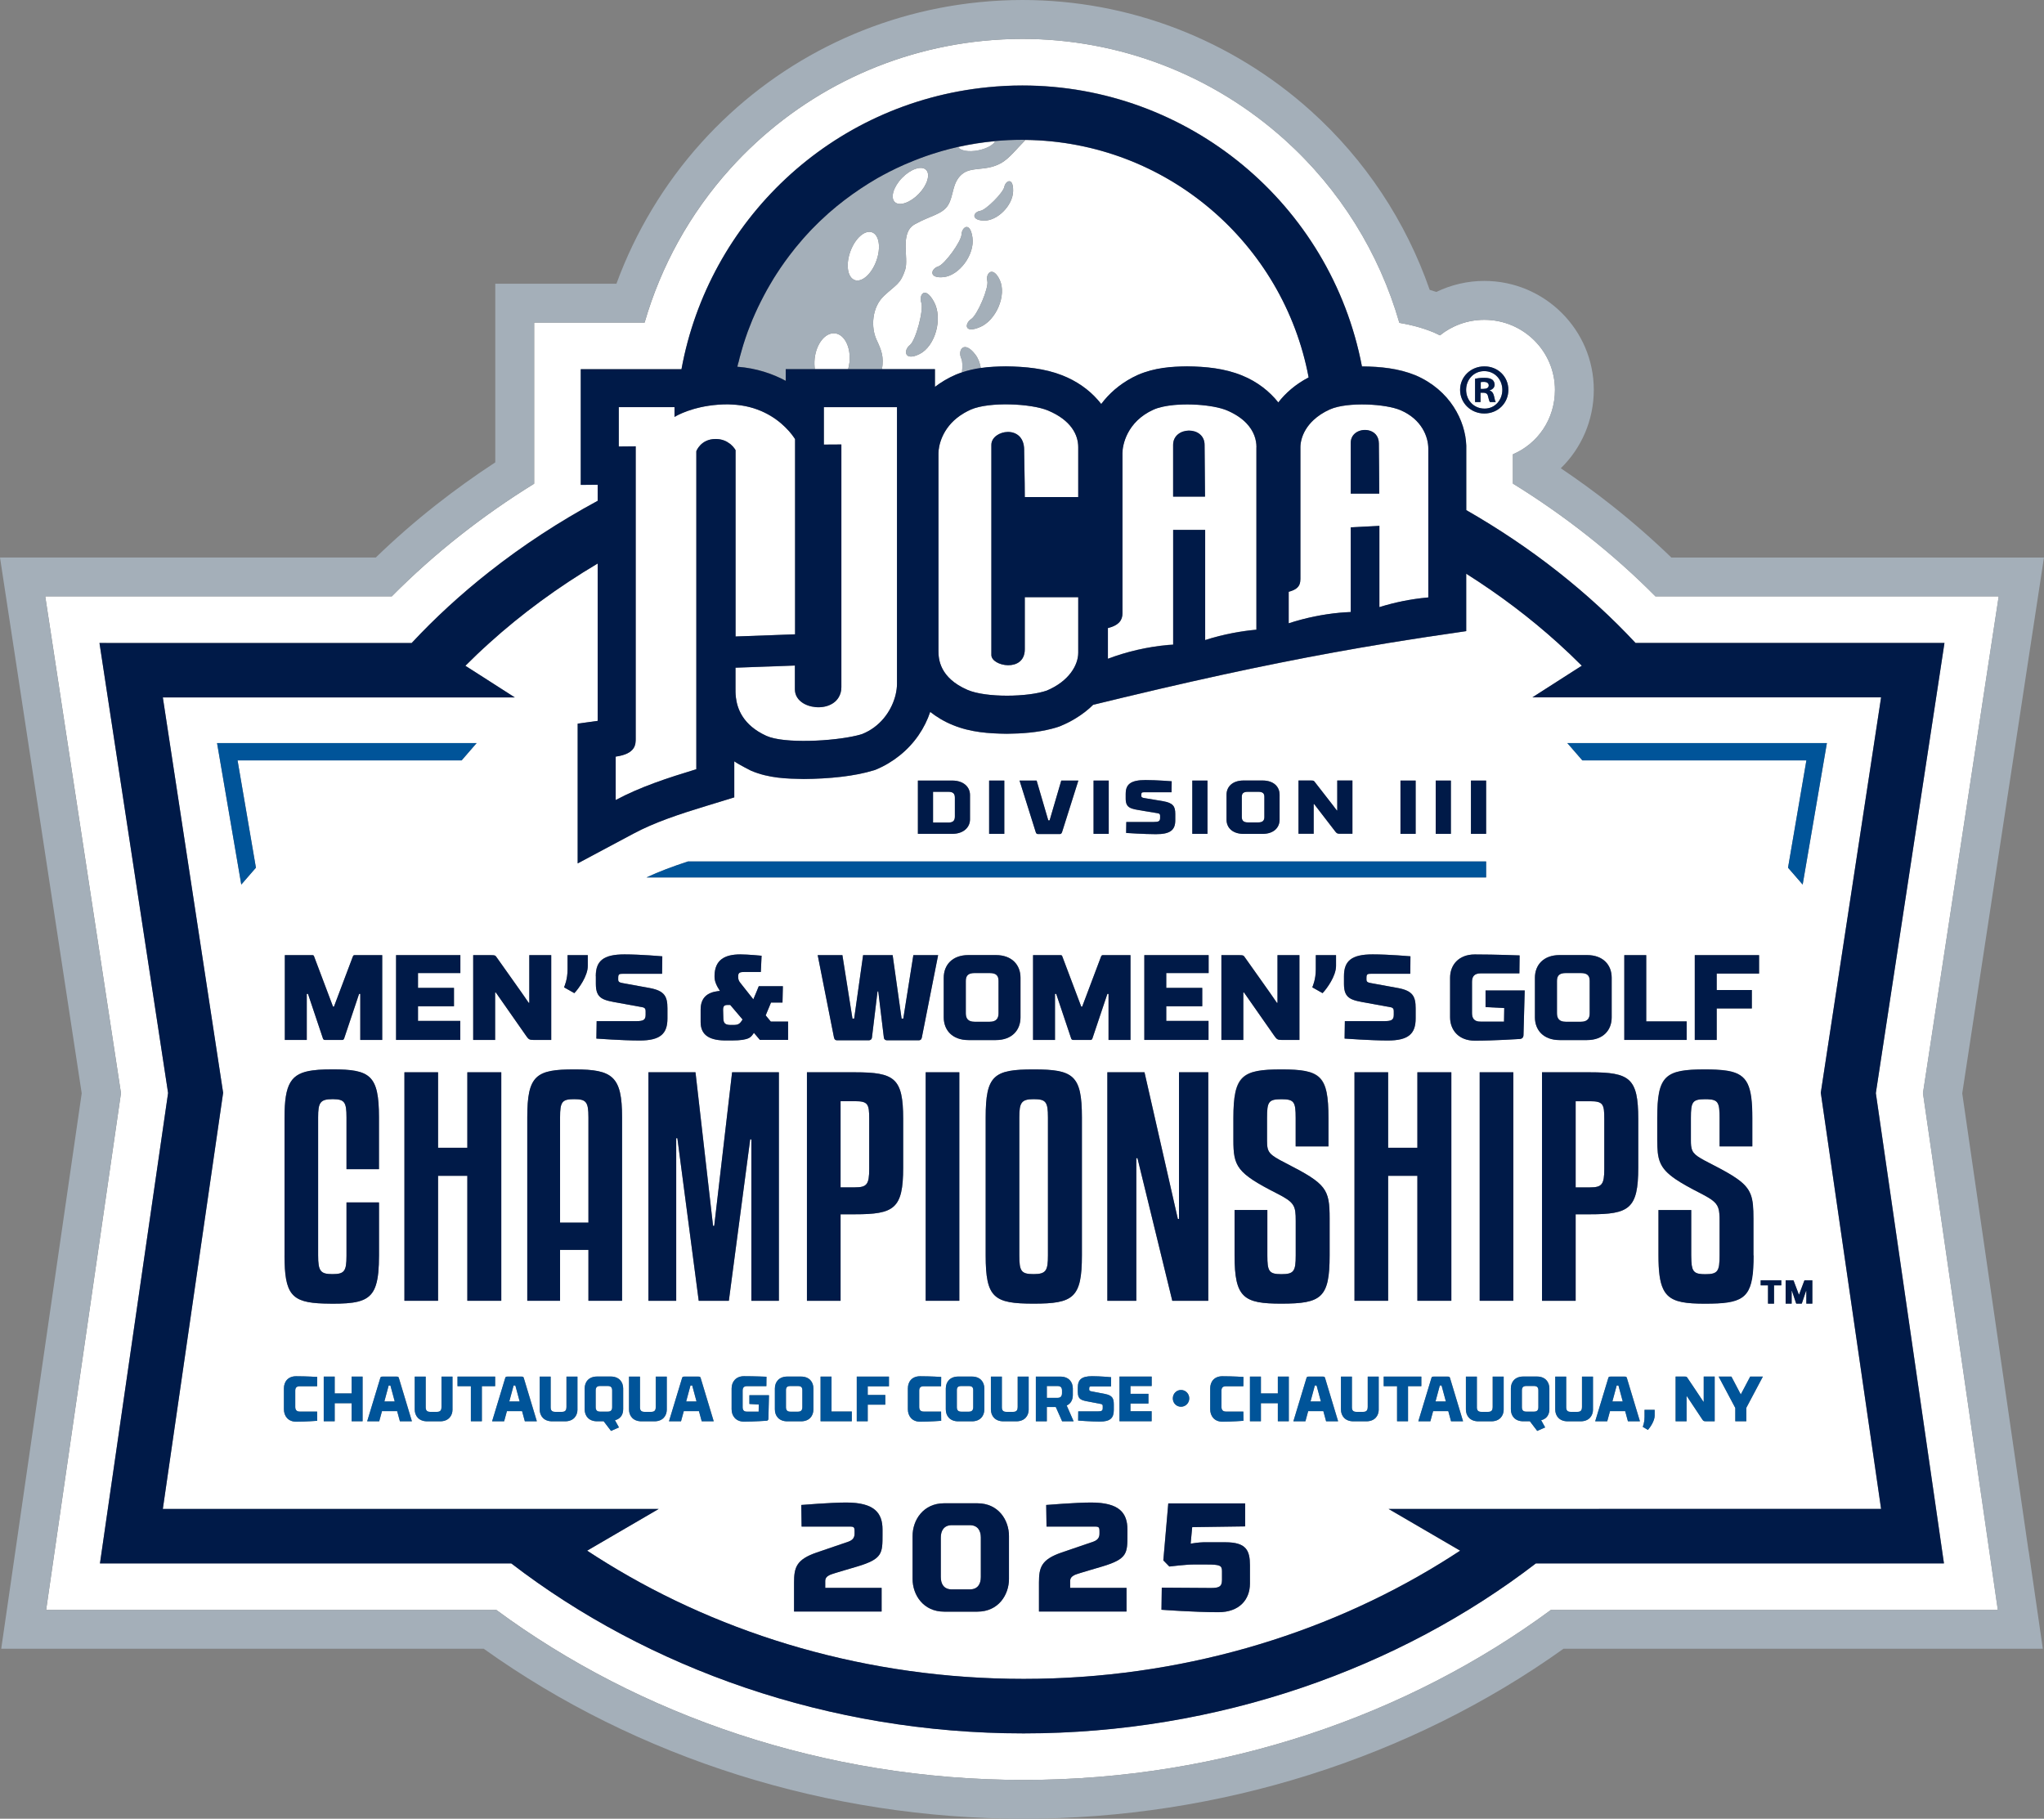 <?xml version="1.0" encoding="UTF-8"?>
<svg id="Layer_2" xmlns="http://www.w3.org/2000/svg" viewBox="0 0 384.01 341.72">
  <rect x="0" y="0" width="384.01" height="341.72" fill="#808080" stroke="none"/>
  <defs>
    <style>
      .cls-1 {
        fill: #001a48;
      }

      .cls-2 {
        fill: #a4afb9;
      }

      .cls-3 {
        fill: #fff;
      }

      .cls-4 {
        fill: #005499;
      }
    </style>
  </defs>
  <g id="PMS_533">
    <g>
      <g>
        <path class="cls-3" d="M279.69,72.42c0-.4-.3-.67-.94-.67-.27,0-.46.03-.56.05v1.27h.48c.57,0,1.02-.19,1.02-.65Z"/>
        <path class="cls-3" d="M372.2,280.79l-10.92-75.4,10.9-71.5,1.79-11.76,1.54-10.08h-64.49c-3.96-4-8.25-7.84-12.87-11.47-4.43-3.49-9.07-6.73-13.91-9.72v-5.5c4.69-2.02,7.9-6.61,7.9-12.1,0-7.26-5.94-13.17-13.28-13.17-3.15,0-6.05,1.1-8.33,2.92-.37-.18-.74-.36-1.12-.53l-.08-.04-.08-.03c-2.16-.88-4.3-1.41-6.34-1.75-3.79-13.17-11.19-25.08-21.51-34.38-13.58-12.23-31.1-18.97-49.32-18.97-2.46,0-4.95.13-7.38.37-18.34,1.83-35.21,10.37-47.52,24.04-7.55,8.38-13,18.27-16.07,28.89h-20.75v30.27c-4.83,2.98-9.46,6.22-13.88,9.7-4.62,3.64-8.91,7.47-12.87,11.47H8.5l1.54,10.08,1.79,11.76,10.9,71.5-10.92,75.4-1.69,11.68-1.45,10.02h84.58c26.83,19.79,61.62,31.94,99.06,31.94s72.23-12.15,99.06-31.94h83.98l-1.45-10.02-1.69-11.68ZM278.86,68.84h.03c2.53,0,4.49,1.96,4.49,4.41s-1.96,4.44-4.52,4.44-4.55-1.94-4.55-4.44,2.02-4.41,4.55-4.41ZM353.41,293.73h-64.86c-25.65,19.72-59.61,31.94-96.25,31.94s-70.6-12.22-96.25-31.94H18.78l1.69-11.69,11.11-76.69-11.1-72.79-1.79-11.76h58.65c4.38-4.7,9.23-9.16,14.55-13.35,6.34-5,13.17-9.46,20.4-13.37v-3.02l-3.18.03v-21.73h18.92c5.09-27.81,28.01-50.03,57.53-52.98,2.18-.22,4.36-.33,6.51-.33,31.12,0,57.95,22.19,63.8,52.78.02,0,.03,0,.05,0,3.43.04,6.79.36,10.02,1.67,6.5,2.8,9.37,8.55,9.53,13.2v.05s0,12.08,0,12.08c6.07,3.48,11.84,7.35,17.25,11.61,5.32,4.19,10.17,8.65,14.55,13.35h58.04l-1.79,11.76-11.1,72.79,11.11,76.69,1.69,11.69h-11.81Z"/>
        <path class="cls-3" d="M278.88,76.77c1.94.03,3.36-1.56,3.36-3.52s-1.43-3.52-3.39-3.52h-.03c-1.94,0-3.39,1.59-3.39,3.52s1.45,3.52,3.44,3.52ZM277.14,71.15c.4-.08.97-.16,1.7-.16.83,0,1.21.13,1.54.35.24.19.43.54.43.94,0,.51-.38.89-.91,1.05v.05c.43.13.67.48.81,1.08.13.67.21.94.32,1.08h-1.1c-.13-.16-.22-.54-.35-1.05-.08-.48-.35-.7-.92-.7h-.48v1.75h-1.02v-4.39Z"/>
        <path class="cls-3" d="M183.79,28.26c1.59-.31,2.84-1.02,3.19-1.73-2.38.22-4.71.59-6.98,1.1.4.7,1.99.99,3.79.64Z"/>
        <path class="cls-3" d="M187.99,30.69c-2.88,1.58-5.55.5-7.35,2.12-1.8,1.62-1.44,3.96-2.52,5.73-1.08,1.76-3.39,1.98-6.27,3.61-2.88,1.62-1.06,6.34-1.8,8.57-.9,2.7-1.66,2.7-3.97,4.87-2.3,2.16-2.48,5.91-1.4,8.25.9,1.94,1.41,3.14,1.02,5.53h9.97v3.33c1.14-.87,2.44-1.66,3.93-2.3.38-.16.75-.29,1.13-.42.12-1.15.1-2.13-.11-2.58-.77-1.62.5-3.56,2.61-.79.54.71.88,1.59,1.04,2.55,1.6-.23,3.19-.29,4.75-.31,3.66.05,7.25.38,10.55,1.68h0c2.72,1.06,4.98,2.67,6.66,4.58.24.27.46.54.68.82.18-.24.37-.48.57-.72,1.52-1.83,3.61-3.54,6.33-4.76,3.15-1.36,6.27-1.56,9.24-1.6,3.57.04,7.08.39,10.33,1.72,2.87,1.17,5.14,2.97,6.8,5.06,1.35-1.76,3.25-3.43,5.7-4.7-4.74-25.21-26.71-44.32-53.22-44.63,0,0,0,0,0,0-1.58,1.57-3.05,3.52-4.65,4.39ZM172.76,66.52c-2.83,1.42-3.09-.68-1.81-1.69,1.1-.87,2.62-6.57,2.14-7.97-.48-1.39.65-3.29,2.37-.18,1.72,3.11.27,8.35-2.69,9.84ZM177.25,52.07c-2.84.28-2.39-1.57-.98-2.01,1.2-.38,4.33-4.68,4.38-6.03.04-1.33,1.61-2.56,2.05.62.44,3.18-2.47,7.12-5.45,7.42ZM184.1,61.46c-3.08,1.31-2.82-.75-1.65-1.5,1.18-.76,3.35-5.88,3.04-7.16-.36-1.49,1.06-2.9,2.33-.2,1.34,2.83-.63,7.56-3.72,8.87ZM184.73,41.45c-2.44-.14-1.81-1.65-.56-1.83,1.07-.16,4.3-3.38,4.52-4.52.21-1.12,1.7-1.95,1.65.8-.05,2.75-3.04,5.7-5.61,5.55Z"/>
        <path class="cls-3" d="M156.86,62.63c-1.8-.19-3.51,1.94-3.81,4.77-.07.68-.05,1.35.04,1.96h6.25c.11-.41.2-.83.25-1.27.3-2.82-.92-5.27-2.73-5.46Z"/>
        <path class="cls-3" d="M160.57,52.62c1.35.49,3.17-1.12,4.07-3.6.9-2.48.54-4.88-.81-5.37-1.35-.49-3.17,1.12-4.07,3.59-.9,2.48-.54,4.88.81,5.37Z"/>
        <path class="cls-3" d="M172.6,36.44c1.62-1.67,2.23-3.71,1.37-4.54-.86-.83-2.88-.15-4.5,1.52-1.62,1.67-2.23,3.71-1.37,4.54.86.83,2.87.15,4.5-1.52Z"/>
        <polygon class="cls-3" points="73.02 260.33 72.21 263.32 74.16 263.32 73.35 260.33 73.02 260.33"/>
        <path class="cls-3" d="M288.2,260.41h-1.46c-.59,0-.82.3-.82.84v3.14c0,.54.23.84.82.84h1.46c.59,0,.82-.3.82-.84v-3.14c0-.54-.23-.84-.82-.84Z"/>
        <path class="cls-3" d="M199.52,261.76v-.5c0-.54-.23-.84-.82-.84h-2.03v2.22h2.03c.59,0,.82-.34.82-.88Z"/>
        <polygon class="cls-3" points="247.02 260.33 246.21 263.32 248.16 263.32 247.35 260.33 247.02 260.33"/>
        <polygon class="cls-3" points="270.5 260.33 269.69 263.32 271.64 263.32 270.83 260.33 270.5 260.33"/>
        <path class="cls-3" d="M114.19,260.41h-1.46c-.59,0-.82.3-.82.84v3.14c0,.54.23.84.82.84h1.46c.59,0,.82-.3.82-.84v-3.14c0-.54-.23-.84-.82-.84Z"/>
        <path class="cls-3" d="M150.74,264.4v-3.2c0-.53-.23-.78-.82-.78h-1.44c-.59,0-.82.25-.82.78v3.2c0,.53.23.84.82.84h1.44c.59,0,.82-.31.82-.84Z"/>
        <polygon class="cls-3" points="96.49 260.33 95.68 263.32 97.63 263.32 96.82 260.33 96.49 260.33"/>
        <polygon class="cls-3" points="303.73 260.33 302.92 263.32 304.87 263.32 304.06 260.33 303.73 260.33"/>
        <polygon class="cls-3" points="129.72 260.33 128.91 263.32 130.86 263.32 130.05 260.33 129.72 260.33"/>
        <path class="cls-3" d="M179.77,261.2v3.2c0,.53.23.84.82.84h1.44c.59,0,.82-.31.82-.84v-3.2c0-.53-.23-.78-.82-.78h-1.44c-.59,0-.82.25-.82.78Z"/>
        <path class="cls-3" d="M234.43,154.52h1.98c.82,0,1.13-.37,1.13-1v-3.82c0-.63-.31-.93-1.13-.93h-1.98c-.82,0-1.13.3-1.13.93v3.82c0,.63.31,1,1.13,1Z"/>
        <path class="cls-3" d="M179.4,153.43v-3.56c0-.83-.42-1.1-1.24-1.1h-2.86v5.78h2.86c.82,0,1.24-.29,1.24-1.12Z"/>
        <path class="cls-3" d="M130.82,131.03v-46.25s.82-2.3,3.63-2.3c1.2,0,2.06.42,2.65.88.04.03.09.07.14.1.65.55.95,1.12.95,1.12v35.01l1.36-.05,9.82-.36v-36.67s-.2-.35-.61-.87c-.3-.39-.71-.87-1.25-1.39-1.84-1.81-5.12-4.05-10.09-4.25,0,0,0,0,0,0-.23,0-.44-.03-.67-.03-5.26,0-8.71,1.64-9.72,2.19-.2.11-.31.18-.31.18v-1.84h-10.47v7.39l3.18-.03v54.87c0,1.06.07,2.9-3.76,3.43v8.15c4.68-2.49,9.75-4.14,15.15-5.79v-13.5Z"/>
        <path class="cls-3" d="M244.31,84.01v24.79c0,.18-.01.35-.04.51-.12.82-.59,1.47-2.16,1.89v5.92c1.59-.52,3.22-.95,4.88-1.29,1.55-.32,3.12-.56,4.73-.7.69-.06,1.37-.1,2.05-.13v-15.91l.77-.04,4.3-.22.31-.02v.16c0,.86,0,2.76,0,5.03,0,3.3,0,7.35,0,10.08,2.88-.89,5.87-1.51,8.97-1.8.07,0,.15,0,.22-.02v-27.97c0-2.2-1.23-5.5-5.21-7.21-1.41-.61-3.83-1-6.31-1.07-2.62-.08-5.31.18-6.94.91-1.33.59-2.34,1.3-3.12,2.03-1.26,1.18-1.9,2.44-2.2,3.47-.19.65-.25,1.21-.25,1.6ZM253.77,85.6v-2.41c0-1.8,1.78-2.64,3.27-2.34,1.08.21,2.01,1.02,2.01,2.48,0,.47.02,1.77.04,4.4.01,1.32.02,2.97.03,5.03h-5.36v-7.16Z"/>
        <path class="cls-3" d="M186.25,114.64v-31.05c0-2.83,6.16-3.95,6.16.95,0,.07,0,.15,0,.24,0,1.04.07,3.38.1,6.02,0,.85.02,1.72.02,2.6h10.04v-9.37c0-2.33-1.34-5.08-5.7-6.9-3.17-1.32-11-1.68-14.47-.17-.45.2-.86.41-1.25.64-.27.16-.53.32-.77.49-3.46,2.39-4.07,5.81-4.07,7.07v37.16c0,1.47.19,5.04,5.46,7.31,3.47,1.5,11.39,1.36,14.89.13,4.18-1.77,5.91-4.79,5.91-7.12v-10.43h-10.04v9.8c0,4.41-6.28,3.21-6.28,1.07v-8.43Z"/>
        <path class="cls-3" d="M218.3,76.44c-.6.14-1.14.31-1.6.51-5.05,2.28-5.84,6.72-5.84,8.19v30.12c0,1.13-.56,2.2-2.73,2.73v5.77c3.57-1.34,7.35-2.23,11.29-2.59.33-.03.65-.04.97-.06v-21.56h6.01c0,.88,0,2.7,0,4.94,0,5.21,0,12.66,0,15.76,1.7-.55,3.44-.99,5.22-1.33,1.37-.26,2.77-.47,4.19-.6.07,0,.14,0,.22-.02v-34.29c0-1.45-.5-3.06-1.89-4.51-.84-.88-2-1.7-3.58-2.38-2.62-1.14-8.55-1.56-12.28-.69ZM222.29,93.31h-1.9v-9.72c0-3.52,5.91-3.64,5.91,0,0,.49.02,1.94.04,4.66.01,1.36.02,3.02.04,5.06h-4.09Z"/>
        <path class="cls-3" d="M144.23,125.24l-6.05.22v3.79c0,.39-.01,1.01.07,1.77.24,2.1,1.29,5.23,5.74,7.25,3.34,1.51,12.55,1,16.91-.05.39-.09.75-.19,1.06-.29,3.36-1.33,5.38-4.19,6.17-6.91.05-.17.09-.33.13-.49.17-.71.26-1.41.26-2.06v-51.96h-13.74v7.03l3.29-.02v45.61c0,.76-.2,1.38-.51,1.9-.97,1.63-3.18,2.14-5.08,1.72-1.15-.25-2.18-.83-2.72-1.72-.15-.24-.26-.49-.33-.77-.06-.22-.09-.46-.09-.71v-4.49l-5.11.19Z"/>
        <path class="cls-3" d="M296.02,206.9v16.19h2.69c2.25,0,2.69-.54,2.69-3.48v-9.4c0-2.77-.22-3.31-2.69-3.31h-2.69Z"/>
        <path class="cls-3" d="M110.55,209.94c0-2.94-.44-3.42-2.69-3.42s-2.64.49-2.64,3.42v19.78h5.33v-19.78Z"/>
        <path class="cls-3" d="M137.21,192.57h.77c.87,0,1.14-.41,1.53-1.02l-2.32-2.73h-.5c-.64,0-.84.25-.84.91l.04,1.46c.02.86.14,1.37,1.32,1.39Z"/>
        <path class="cls-3" d="M194.19,206.52c-2.31,0-2.69.65-2.69,3.42v25.92c0,2.99.39,3.53,2.69,3.53s2.69-.65,2.69-3.53v-25.92c0-2.94-.38-3.42-2.69-3.42Z"/>
        <path class="cls-3" d="M294.15,191.97h2.87c1.18,0,1.64-.59,1.64-1.59v-6.08c0-1-.45-1.48-1.64-1.48h-2.87c-1.18,0-1.64.48-1.64,1.48v6.08c0,1,.45,1.59,1.64,1.59Z"/>
        <path class="cls-3" d="M160.61,206.9h-2.69v16.19h2.69c2.25,0,2.69-.54,2.69-3.48v-9.4c0-2.77-.22-3.31-2.69-3.31Z"/>
        <path class="cls-3" d="M187.59,190.38v-6.08c0-1-.45-1.48-1.64-1.48h-2.87c-1.18,0-1.64.48-1.64,1.48v6.08c0,1,.45,1.59,1.64,1.59h2.87c1.18,0,1.64-.59,1.64-1.59Z"/>
        <g>
          <path class="cls-3" d="M353.41,131.03h-65.51l7.74-4.96,1.54-.98c-1.45-1.46-2.94-2.88-4.49-4.27-5.23-4.74-11-9.09-17.23-13.02v10.79c-2.52.36-4.98.72-7.4,1.09-2.44.37-4.85.75-7.24,1.14-6.82,1.12-13.5,2.33-20.42,3.72-7.09,1.42-14.47,3.03-22.56,4.91-2.19.51-4.42,1.03-6.72,1.59-1.88.45-3.79.91-5.75,1.39-.91.91-2.04,1.79-3.31,2.56-.82.5-1.69.95-2.6,1.33l-.18.08-.15.06-.15.06c-.47.16-.95.29-1.42.42h0c-2.66.69-5.49.91-8.41.93-3.34-.05-6.78-.26-10.12-1.63-1.64-.66-3.05-1.52-4.27-2.48-1.01,3.02-2.91,5.94-5.76,8.21-1.28,1.02-2.73,1.92-4.41,2.62l-.23.09-.13.04-.07.02c-3.59,1.11-8.31,1.59-13.16,1.63-3.23-.06-6.49-.13-9.88-1.55,0,0-2.22-1.11-3.17-1.77v6.77l-3.75,1.15-1.31.4c-5.32,1.61-9.95,3.16-13.87,5.26l-10.49,5.6v-26.26l3.76-.52v-4.4s0-8.94,0-8.94v-1.28s0-10.48,0-10.48v-4.47c-7.43,4.41-14.27,9.42-20.37,14.95-1.54,1.39-3.04,2.82-4.49,4.27l1.54.98,7.74,4.96H30.59l11.33,74.29-11.33,78.19h93.15l-9.83,5.73-3.62,2.11c1.23.81,2.49,1.6,3.75,2.38,21.96,13.51,49.01,21.71,78.26,21.71s56.29-8.2,78.26-21.71c1.27-.78,2.52-1.57,3.75-2.38l-3.62-2.11-9.83-5.73h92.54l-11.33-78.19,11.33-74.29ZM295.46,139.62h47.76l-4.55,26.58-2.75-3.17,3.45-20.17h-42.1l-2.81-3.24h1ZM329.12,186.01v3.46h-6.6v5.92h-4.12v-15.93h12.08v3.46h-7.96v3.09h6.6ZM305.16,195.39v-15.93h4.12v12.45h7.6v3.48h-11.72ZM307.78,210.22v9.18c0,7.72-1.71,8.75-9.07,8.75h-2.69v16.25h-6.32v-42.93h9.01c7.47,0,9.07,1.09,9.07,8.75ZM288.37,183.69c0-2.37,1.59-4.25,4.64-4.25h5.14c3.07,0,4.64,1.89,4.64,4.25v7.46c0,2.37-1.57,4.26-4.64,4.26h-5.14c-3.05,0-4.64-1.89-4.64-4.26v-7.46ZM278.2,191.95h4.37l.04-2.55-3.51-.18v-3.12h7.35l-.23,8.4c-.02.66-.59.71-.64.71,0,0-4.8.32-8.51.32-3.05,0-4.64-2.02-4.64-4.39v-7.44c0-2.37,1.59-4.37,4.64-4.37,3.94,0,8.42.18,8.42.18l-.04,3.37h-7.26c-1.18,0-1.64.57-1.64,1.59v5.89c0,1.02.46,1.62,1.64,1.59ZM284.31,201.47v42.93h-6.32v-42.93h6.32ZM260.79,220.92v23.48h-6.32v-42.93h6.32v14.18h5.49v-14.18h6.38v42.93h-6.38v-23.48h-5.49ZM261.24,189.24c-.54-.11-4-.73-4.37-.8-2.98-.52-4.39-.73-4.39-3.57v-1.46c0-2.84,1.37-4.1,5.39-4.1,3.07,0,7.1.36,7.1.36l-.04,3.28h-7.21c-.84,0-1,.05-1,.8v.3c0,.43.25.55.86.66,0,0,4.57.84,5.1.93,2.73.52,3.28,1.57,3.28,3.8v1.91c0,2.82-1.28,4.16-5.3,4.14-3.07,0-8.05-.36-8.05-.36l.05-3.28h7.48c1.28,0,1.71-.23,1.71-1.18v-.68c0-.34-.07-.66-.59-.75ZM276.35,146.66h2.85v10.01h-2.85v-10.01ZM269.73,146.66h2.85v10.01h-2.85v-10.01ZM263.11,146.66h2.85v10.01h-2.85v-10.01ZM243.96,146.66h2.28c.61,0,.6.06.77.27.09.14,3.63,4.63,4.15,5.36h.08v-5.63h2.85v10.01h-2.33c-.47,0-.61-.07-.88-.41l-3.98-5.17h-.09v5.59h-2.85v-10.01ZM230.43,149.31c0-1.49,1.1-2.67,3.21-2.67h3.55c2.12,0,3.21,1.19,3.21,2.67v4.69c0,1.49-1.09,2.67-3.21,2.67h-3.55c-2.11,0-3.21-1.19-3.21-2.67v-4.69ZM224,146.66h2.85v10.01h-2.85v-10.01ZM211.49,149.14c0-1.79.94-2.57,3.73-2.57,2.12,0,4.91.23,4.91.23l-.03,2.06h-4.99c-.58,0-.69.03-.69.5v.19c0,.27.17.34.6.41,0,0,3.16.53,3.52.59,1.89.33,2.26.99,2.26,2.39v1.2c0,1.77-.88,2.62-3.66,2.6-2.12,0-5.57-.23-5.57-.23l.03-2.06h5.17c.88,0,1.18-.14,1.18-.74v-.43c0-.21-.05-.42-.41-.47-.38-.07-2.77-.46-3.02-.5-2.06-.33-3.04-.46-3.04-2.24v-.92ZM205.45,146.66h2.85v10.01h-2.85v-10.01ZM194.76,146.66l2.19,7.48h.25l2.19-7.48h3.21s-2.79,8.79-3.04,9.62c-.11.36-.25.43-.47.43h-4.04c-.22,0-.38-.07-.47-.43-.25-.83-3.02-9.62-3.02-9.62h3.21ZM185.83,146.66h2.85v10.01h-2.85v-10.01ZM172.44,146.66h6.46c2.12,0,3.33,1.21,3.33,2.7v4.59c0,1.49-1.21,2.72-3.33,2.72h-6.46v-10.01ZM129.24,161.86h149.96v3H121.45c2.37-1.11,4.96-2.07,7.79-3ZM230.32,265.22h3.27l.02,1.73s-2.1.17-3.95.17c-1.54,0-2.3-1.09-2.3-2.34v-3.92c0-1.25.76-2.28,2.3-2.28,1.97,0,3.95.13,3.95.13l-.02,1.75h-3.27c-.59,0-.84.28-.84.82v3.08c0,.53.25.86.84.86ZM229.48,195.39v-15.93h3.3c.89,0,.87.09,1.12.43.14.23,5.26,7.37,6.01,8.53h.11v-8.96h4.12v15.93h-3.37c-.68,0-.89-.11-1.28-.66l-5.76-8.24h-.14v8.9h-4.12ZM231.94,235.87v-8.53h6.16v8.53c0,2.99.33,3.53,2.64,3.53s2.69-.54,2.69-3.53v-6.47c0-2.88-.22-3.48-3.52-5.16-7.59-3.86-8.19-5.11-8.19-10.05v-4.13c0-7.99,1.48-9.13,9.01-9.13s8.85,1.14,8.85,9.13v5.33h-6.16v-5.33c0-3.04-.27-3.53-2.69-3.53s-2.69.49-2.69,3.53v4.24c0,2.23.33,2.61,3.52,4.24,7.64,3.91,8.24,4.84,8.24,10.43v6.9c0,7.99-1.54,9.07-9.07,9.07-7.09,0-8.79-1.09-8.79-9.07ZM248.48,186.6l-1.93-1.09c.09-.25.66-1.46.66-3.41v-2.64h3.8v2.02c0,1.91-1.71,4.26-2.53,5.12ZM225.86,185.6v3.46h-6.76v2.75h7.94v3.57h-12.06v-15.93h12.08v3.37h-7.96v2.78h6.76ZM220.24,244.4l-6.54-26.79h-.22v26.79h-5.44v-42.93h6.98l6.27,27.55h.22v-27.55h5.49v42.93h-6.76ZM223.43,262.74c0,.89-.71,1.57-1.55,1.57s-1.54-.68-1.54-1.57.68-1.58,1.54-1.58,1.55.68,1.55,1.58ZM206.88,263.8c-.27-.06-2.01-.38-2.19-.42-1.49-.28-2.2-.38-2.2-1.88v-.77c0-1.5.68-2.16,2.7-2.16,1.54,0,3.56.19,3.56.19l-.02,1.73h-3.61c-.42,0-.5.02-.5.42v.16c0,.23.12.29.43.35,0,0,2.29.44,2.55.49,1.37.28,1.64.83,1.64,2v1.01c0,1.49-.64,2.2-2.66,2.18-1.54,0-4.04-.19-4.04-.19l.02-1.73h3.75c.64,0,.85-.12.85-.62v-.36c0-.18-.03-.35-.3-.4ZM208.05,186.74l-2.8,8.35s-.07.3-.34.3h-3.3c-.3,0-.37-.3-.37-.3l-2.8-8.35h-.23v8.65h-4.12v-15.93h5.21c.23,0,.27.2.27.2l3.57,9.47h.18l3.57-9.47s.04-.2.27-.2h5.21v15.93h-4.12v-8.65h-.23ZM173.91,201.47h6.32v42.93h-6.32v-42.93ZM173.21,194.89c-.09.46-.32.57-.62.57h-5.92c-.23,0-.55-.09-.61-.5l-1.05-8.69h-.14l-1.05,8.69c-.07.41-.39.5-.61.5h-5.92c-.3,0-.52-.11-.61-.57-.25-1.23-3.05-15.43-3.05-15.43h4.64l1.89,11.92h.32l1.68-11.92h5.55l1.68,11.92h.32l1.89-11.92h4.64s-2.8,14.2-3.05,15.43ZM177.69,260.88c0-1.25.8-2.24,2.33-2.24h2.58c1.54,0,2.33,1,2.33,2.24v3.93c0,1.25-.79,2.24-2.33,2.24h-2.58c-1.53,0-2.33-1-2.33-2.24v-3.93ZM181.95,195.41c-3.05,0-4.64-1.89-4.64-4.26v-7.46c0-2.37,1.59-4.25,4.64-4.25h5.14c3.07,0,4.64,1.89,4.64,4.25v7.46c0,2.37-1.57,4.26-4.64,4.26h-5.14ZM134.25,183.51v-.25c.07-2.91,1.91-3.94,4.85-3.94,1.43,0,3.98.25,3.98.25l-.14,3.05h-2.87c-1.07,0-1.39.07-1.39.86v.05c0,.48.11.8.48,1.23l2.37,3c.21-.45,1.02-2.46,1.02-2.46h4.53l-.07,3.07h-2.16s-.8,1.96-1,2.41l.96,1.16h3.25v3.44h-5.3s-.82-.98-1.12-1.32c-.52.71-.66,1.43-4.14,1.43h-.89c-3.09.05-4.98-.84-4.98-3.46v-2.32c0-2.25,1.23-3.25,3.34-3.5l.29-.02c-.64-.98-1.02-1.8-1.02-2.68ZM111.91,183.42c0-2.84,1.37-4.1,5.39-4.1,3.07,0,7.1.36,7.1.36l-.04,3.28h-7.21c-.84,0-1,.05-1,.8v.3c0,.43.25.55.87.66,0,0,4.57.84,5.1.93,2.73.52,3.28,1.57,3.28,3.8v1.91c0,2.82-1.27,4.16-5.3,4.14-3.07,0-8.05-.36-8.05-.36l.05-3.28h7.49c1.27,0,1.71-.23,1.71-1.18v-.68c0-.34-.07-.66-.59-.75-.55-.11-4-.73-4.37-.8-2.98-.52-4.39-.73-4.39-3.57v-1.46ZM105.22,234.83v9.56h-6.16v-34.45c0-7.93,1.65-9.02,8.85-9.02s8.96,1.3,8.96,9.02v34.45h-6.32v-9.56h-5.33ZM106.63,182.1v-2.64h3.8v2.02c0,1.91-1.71,4.26-2.53,5.12l-1.93-1.09c.09-.25.66-1.46.66-3.41ZM93.32,179.89c.14.23,5.26,7.37,6.01,8.53h.11v-8.96h4.12v15.93h-3.37c-.68,0-.89-.11-1.27-.66l-5.76-8.24h-.14v8.9h-4.12v-15.93h3.3c.89,0,.87.09,1.12.43ZM82.3,220.92v23.48h-6.32v-42.93h6.32v14.18h5.5v-14.18h6.37v42.93h-6.37v-23.48h-5.5ZM85.29,185.6v3.46h-6.76v2.75h7.94v3.57h-12.06v-15.93h12.08v3.37h-7.96v2.78h6.76ZM45.33,166.2l-4.55-26.58h48.76l-2.81,3.24h-42.1l3.45,20.17-2.75,3.17ZM67.47,186.74l-2.8,8.35s-.07.3-.34.3h-3.3c-.3,0-.36-.3-.36-.3l-2.8-8.35h-.23v8.65h-4.12v-15.93h5.21c.23,0,.27.2.27.2l3.57,9.47h.18l3.57-9.47s.04-.2.27-.2h5.21v15.93h-4.12v-8.65h-.23ZM56.31,265.22h3.27l.02,1.73s-2.1.17-3.96.17c-1.54,0-2.3-1.09-2.3-2.34v-3.92c0-1.25.76-2.28,2.3-2.28,1.97,0,3.96.13,3.96.13l-.02,1.75h-3.27c-.59,0-.84.28-.84.82v3.08c0,.53.25.86.84.86ZM53.45,235.87v-25.92c0-6.31,1.17-8.29,5.32-8.84.68-.09,1.44-.14,2.29-.17.44-.01.9-.02,1.39-.02,7.09,0,8.74,1.09,8.74,9.02v9.73h-6.1v-9.73c0-2.87-.37-3.4-2.51-3.42-.04,0-.09,0-.13,0-2.31,0-2.69.65-2.69,3.42v25.92c0,2.99.38,3.53,2.69,3.53s2.63-.53,2.64-3.41v-10.06h6.1v9.95c0,2.45-.16,4.25-.58,5.57-.19.59-.43,1.09-.73,1.5-1.23,1.67-3.49,2.01-7.43,2.01-.59,0-1.13-.01-1.65-.03-6.04-.19-7.36-1.69-7.36-9.05ZM68.12,267.04h-2.06v-3.39h-3.18v3.39h-2.06v-8.4h2.06v3.17h3.18v-3.17h2.06v8.4ZM75.14,267.04l-.52-1.91h-2.85l-.52,1.91h-2.26s2.28-7.56,2.44-8.06c.09-.32.13-.34.54-.34h2.46c.41,0,.44.01.54.34.15.5,2.43,8.06,2.43,8.06h-2.25ZM85.01,264.81c0,1.25-.79,2.24-2.33,2.24h-2.43c-1.54,0-2.34-1-2.34-2.24v-6.16h2.06v5.78c0,.54.23.84.82.84h1.32c.59,0,.82-.3.82-.84v-5.78h2.06v6.16ZM90.53,267.04h-2.06v-6.6h-2.51v-1.8h7.07v1.8h-2.5v6.6ZM98.61,267.04l-.52-1.91h-2.85l-.52,1.91h-2.26s2.28-7.56,2.44-8.06c.09-.32.13-.34.54-.34h2.46c.41,0,.44.01.54.34.15.5,2.43,8.06,2.43,8.06h-2.25ZM108.48,264.81c0,1.25-.79,2.24-2.33,2.24h-2.43c-1.54,0-2.34-1-2.34-2.24v-6.16h2.06v5.78c0,.54.23.84.82.84h1.32c.59,0,.82-.3.82-.84v-5.78h2.06v6.16ZM117.08,264.81c0,.92-.43,1.63-1.23,1.94-.17.06-.21.07-.31.1l.75,1.35-1.49.66-1.38-1.81h-1.24c-1.54,0-2.33-1-2.33-2.24v-3.93c0-1.25.79-2.24,2.33-2.24h2.58c1.53,0,2.33,1,2.33,2.24v3.93ZM125.26,264.81c0,1.25-.79,2.24-2.33,2.24h-2.43c-1.54,0-2.34-1-2.34-2.24v-6.16h2.06v5.78c0,.54.23.84.82.84h1.32c.59,0,.82-.3.82-.84v-5.78h2.06v6.16ZM131.84,267.04l-.52-1.91h-2.85l-.52,1.91h-2.26s2.28-7.56,2.44-8.06c.09-.32.13-.34.54-.34h2.46c.41,0,.44.01.54.34.15.5,2.43,8.06,2.43,8.06h-2.25ZM131.27,244.4l-4.01-30.54h-.22v30.54h-5.22v-42.93h8.85l3.3,28.86h.22l3.35-28.86h8.79v42.93h-5.17v-30.32h-.22l-4.01,30.32h-5.66ZM144.36,266.57c-.01.35-.3.37-.32.37,0,0-2.41.17-4.26.17-1.53,0-2.33-1.07-2.33-2.32v-3.92c0-1.25.8-2.3,2.33-2.3,1.97,0,4.22.1,4.22.1l-.02,1.77h-3.64c-.59,0-.82.3-.82.84v3.11c0,.54.23.85.82.84h2.19l.02-1.34-1.76-.1v-1.64h3.68l-.11,4.43ZM145.59,264.81v-3.93c0-1.25.8-2.24,2.33-2.24h2.58c1.54,0,2.33,1,2.33,2.24v3.93c0,1.25-.79,2.24-2.33,2.24h-2.58c-1.53,0-2.33-1-2.33-2.24ZM165.8,288.27c0,3.54.03,4.61-4.7,6.03-.32.12-4.55,1.3-5.19,1.59-.52.26-.87.55-.87,1.16v1.28h10.59v4.44h-16.45v-5.45c0-2.84.44-4.32,4.24-5.63l6.03-2.06c.87-.32,1.1-.87,1.1-1.48v-.46c0-.96-.23-.87-1.51-.87h-8.44l-.06-4.06s5.54-.46,8.44-.46c5.31,0,6.82,1.97,6.82,5.08v.9ZM160.03,265.21v1.83h-5.87v-8.4h2.06v6.56h3.81ZM167.01,260.47h-3.99v1.63h3.31v1.82h-3.31v3.12h-2.06v-8.4h6.05v1.82ZM169.68,219.4c0,7.72-1.71,8.75-9.07,8.75h-2.69v16.25h-6.32v-42.93h9.01c7.47,0,9.07,1.09,9.07,8.75v9.18ZM170.57,264.78v-3.92c0-1.25.76-2.28,2.3-2.28,1.97,0,3.96.13,3.96.13l-.02,1.75h-3.27c-.59,0-.84.28-.84.82v3.08c0,.53.25.86.84.86h3.27l.02,1.73s-2.1.17-3.96.17c-1.54,0-2.3-1.09-2.3-2.34ZM189.55,296.66c0,3.02-2,6.15-5.92,6.15h-6.27c-3.89,0-5.92-3.13-5.92-6.15v-8.06c0-3.02,2.03-6.15,5.92-6.15h6.27c3.92,0,5.92,3.13,5.92,6.15v8.06ZM193.25,264.81c0,1.25-.79,2.24-2.33,2.24h-2.43c-1.54,0-2.34-1-2.34-2.24v-6.16h2.06v5.78c0,.54.23.84.82.84h1.32c.59,0,.82-.3.82-.84v-5.78h2.06v6.16ZM185.18,235.87v-25.92c0-7.93,1.54-9.02,9.01-9.02s9.07,1.09,9.07,9.02v25.92c0,7.99-1.59,9.07-9.07,9.07s-9.01-1.09-9.01-9.07ZM194.61,258.65h4.62c1.54,0,2.33.98,2.33,2.23v1.24c0,.9-.39,1.61-1.15,1.96l1.3,2.97h-2.16l-1.19-2.69h-1.68v2.69h-2.06v-8.4ZM211.82,288.27c0,3.54.03,4.61-4.7,6.03-.32.12-4.55,1.3-5.19,1.59-.52.26-.87.55-.87,1.16v1.28h10.59v4.44h-16.45v-5.45c0-2.84.44-4.32,4.24-5.63l6.03-2.06c.87-.32,1.1-.87,1.1-1.48v-.46c0-.96-.23-.87-1.51-.87h-8.44l-.06-4.06s5.54-.46,8.44-.46c5.31,0,6.82,1.97,6.82,5.08v.9ZM216.37,260.42h-3.99v1.46h3.38v1.82h-3.38v1.45h3.98v1.88h-6.04v-8.4h6.05v1.78ZM234.82,297.55c0,3.02-2,5.37-5.92,5.37-4.61,0-10.7-.46-10.7-.46l.06-4.15s8.06.06,9.22.06c1.51,0,2.09-.23,2.09-1.51v-1.65c0-1.07-.38-1.25-2.87-1.25h-2.52c-1.42,0-4.5.38-4.5.38l-1.13-1.16c.14-1.51.93-10.7.93-10.7h14.45v4.32l-9.95.14-.29,3.1s1.54-.26,2.41-.26h4.12c3.92,0,4.61,1.54,4.61,4.35v3.42ZM242.13,267.04h-2.06v-3.39h-3.18v3.39h-2.06v-8.4h2.06v3.17h3.18v-3.17h2.06v8.4ZM249.14,267.04l-.52-1.91h-2.85l-.52,1.91h-2.26s2.28-7.56,2.44-8.06c.09-.32.12-.34.54-.34h2.46c.41,0,.44.01.54.34.15.5,2.43,8.06,2.43,8.06h-2.25ZM259.02,264.81c0,1.25-.79,2.24-2.33,2.24h-2.43c-1.54,0-2.34-1-2.34-2.24v-6.16h2.06v5.78c0,.54.23.84.82.84h1.32c.59,0,.82-.3.82-.84v-5.78h2.06v6.16ZM264.53,267.04h-2.06v-6.6h-2.51v-1.8h7.07v1.8h-2.5v6.6ZM272.62,267.04l-.52-1.91h-2.85l-.52,1.91h-2.26s2.28-7.56,2.44-8.06c.09-.32.12-.34.54-.34h2.46c.41,0,.44.01.54.34.15.5,2.43,8.06,2.43,8.06h-2.25ZM282.49,264.81c0,1.25-.79,2.24-2.33,2.24h-2.43c-1.54,0-2.34-1-2.34-2.24v-6.16h2.06v5.78c0,.54.23.84.82.84h1.32c.59,0,.82-.3.82-.84v-5.78h2.06v6.16ZM291.08,264.81c0,.92-.43,1.63-1.23,1.94-.17.06-.21.07-.31.1l.75,1.35-1.49.66-1.38-1.81h-1.24c-1.54,0-2.33-1-2.33-2.24v-3.93c0-1.25.79-2.24,2.33-2.24h2.58c1.53,0,2.33,1,2.33,2.24v3.93ZM299.27,264.81c0,1.25-.79,2.24-2.33,2.24h-2.43c-1.54,0-2.34-1-2.34-2.24v-6.16h2.06v5.78c0,.54.23.84.82.84h1.32c.59,0,.82-.3.82-.84v-5.78h2.06v6.16ZM305.85,267.04l-.52-1.91h-2.85l-.52,1.91h-2.26s2.28-7.56,2.44-8.06c.09-.32.12-.34.54-.34h2.46c.41,0,.44.01.54.34.15.5,2.43,8.06,2.43,8.06h-2.25ZM310.86,265.96c0,1.01-.86,2.24-1.27,2.7l-.97-.58c.05-.13.33-.77.33-1.8v-1.39h1.9v1.07ZM322.14,267.04h-1.69c-.34,0-.44-.06-.64-.35l-2.88-4.34h-.07v4.69h-2.06v-8.4h1.65c.45,0,.43.05.56.23.07.12,2.63,3.89,3.01,4.5h.06v-4.73h2.06v8.4ZM320.36,244.94c-3.58,0-5.78-.28-7.09-1.58-.33-.33-.6-.73-.83-1.2-.64-1.36-.88-3.36-.88-6.29v-8.53h6.15v8.53c0,.42,0,.78.03,1.11.11,2.02.63,2.42,2.61,2.42,2.36,0,2.69-.54,2.69-3.53v-6.47c0-.52,0-.97-.04-1.36-.13-1.59-.66-2.28-2.73-3.41-.23-.13-.48-.26-.75-.4-2.05-1.04-3.58-1.9-4.74-2.68-3.11-2.12-3.45-3.76-3.45-7.37v-4.13c0-7.99,1.48-9.13,9.01-9.13.75,0,1.42.02,2.05.05.86.04,1.63.11,2.3.24,3.61.67,4.5,2.79,4.5,8.84v5.33h-6.15v-5.33c0-2.8-.24-3.44-2.17-3.52-.16,0-.34-.01-.53-.01-2.42,0-2.69.49-2.69,3.53v4.24c0,.38.01.7.04.98.15,1.41.83,1.9,3.47,3.26.28.14.53.28.79.41,1.84.95,3.23,1.73,4.28,2.46,2.86,1.99,3.17,3.61,3.17,7.56v6.9c0,7.08-1.22,8.74-6.74,9.02-.71.04-1.47.05-2.33.05ZM328.08,264.51v2.53h-2.06v-2.51l-3.13-5.89h2.4l1.76,3.36,1.77-3.36h2.38l-3.11,5.87ZM334.66,241.5h-1.37v3.44h-1.13v-3.44h-1.38v-.94h3.87v.94ZM340.49,244.94h-1.13v-2.38h-.06l-.77,2.3s-.02.08-.09.08h-.91c-.08,0-.1-.08-.1-.08l-.77-2.3h-.06v2.38h-1.13v-4.38h1.43c.06,0,.07.06.07.06l.98,2.6h.05l.98-2.6s.01-.06.07-.06h1.43v4.38Z"/>
          <path class="cls-3" d="M182.18,286.56h-3.34c-1.51,0-2.09,1.04-2.09,2.32v7.43c0,1.31.58,2.32,2.09,2.32h3.34c1.51,0,2.09-1.01,2.09-2.32v-7.43c0-1.28-.58-2.32-2.09-2.32Z"/>
        </g>
      </g>
      <g>
        <path class="cls-2" d="M381.11,291.43l-1.69-11.68-10.77-74.32,10.74-70.43,1.79-11.76,1.54-10.08,1.28-8.4h-69.99c-3.56-3.44-7.37-6.77-11.35-9.91-3.02-2.38-6.17-4.68-9.43-6.87,3.89-3.78,6.2-9.06,6.2-14.73,0-11.29-9.23-20.47-20.58-20.47-3.12,0-6.21.72-9,2.07-.41-.14-.83-.27-1.25-.39-4.48-12.89-12.13-24.44-22.32-33.62C231.35,7.41,212.1,0,192.07,0c-2.69,0-5.42.14-8.11.41-20.15,2.02-38.69,11.4-52.22,26.42-6.93,7.69-12.37,16.76-15.93,26.48h-22.76v33.56c-3.84,2.51-7.56,5.19-11.1,7.97-3.98,3.13-7.79,6.46-11.35,9.91H0l1.28,8.4,1.54,10.08,1.79,11.76,10.74,70.43-10.77,74.32-1.69,11.69-1.45,10.01-1.21,8.34h90.65c28.84,20.61,64.76,31.94,101.43,31.94s72.58-11.33,101.43-31.94h90.05l-1.21-8.35-1.45-10.01ZM291.36,302.49c-26.83,19.79-61.63,31.94-99.06,31.94s-72.23-12.15-99.06-31.94H8.66l1.45-10.02,1.69-11.68,10.92-75.4-10.9-71.5-1.79-11.76-1.54-10.08h65.1c3.96-4,8.25-7.84,12.87-11.47,4.42-3.48,9.05-6.71,13.88-9.7v-30.27h20.75c3.07-10.62,8.52-20.51,16.07-28.89,12.31-13.67,29.18-22.21,47.52-24.04,2.44-.24,4.92-.37,7.38-.37,18.23,0,35.74,6.74,49.32,18.97,10.33,9.3,17.72,21.21,21.51,34.38,2.04.34,4.18.88,6.34,1.75l.08.03.08.04c.38.16.75.35,1.12.53,2.28-1.82,5.18-2.92,8.33-2.92,7.34,0,13.28,5.91,13.28,13.17,0,5.49-3.21,10.09-7.9,12.1v5.5c4.84,2.99,9.49,6.23,13.91,9.72,4.61,3.64,8.91,7.47,12.87,11.47h64.49l-1.54,10.08-1.79,11.76-10.9,71.5,10.92,75.4,1.69,11.68,1.45,10.02h-83.98Z"/>
        <path class="cls-2" d="M147.64,71.56v-2.2h5.45c-.09-.61-.11-1.27-.04-1.96.3-2.83,2-4.96,3.81-4.77,1.81.19,3.03,2.63,2.73,5.46-.05.45-.14.87-.25,1.27h6.36c.4-2.38-.12-3.59-1.02-5.53-1.08-2.34-.9-6.09,1.4-8.25,2.3-2.16,3.07-2.16,3.97-4.87.74-2.23-1.08-6.95,1.8-8.57,2.88-1.62,5.19-1.84,6.27-3.61,1.08-1.76.72-4.11,2.52-5.73,1.8-1.62,4.47-.54,7.35-2.12,1.6-.88,3.07-2.83,4.65-4.39-.22,0-.43-.02-.65-.02-.85,0-1.7.02-2.54.06-.83.04-1.65.1-2.48.17,0,0,0,0,0,0-.35.71-1.6,1.42-3.19,1.73-1.81.35-3.4.06-3.79-.64,0,0,0,0,0,0-.12.03-.23.06-.35.09-.91.21-1.81.44-2.71.7-.28.08-.55.16-.82.25-.77.23-1.54.48-2.3.75-.3.11-.61.21-.91.33-.75.28-1.49.58-2.22.89-.27.11-.54.22-.81.34-.98.43-1.95.89-2.9,1.38-.02,0-.04.02-.05.03-.66.34-1.32.7-1.97,1.06-.02.01-.04.02-.06.03-1.11.63-2.18,1.31-3.23,2.01-2.05,1.37-4.02,2.86-5.86,4.48-.05.04-.1.09-.15.13-.48.42-.94.86-1.41,1.3-.13.12-.25.24-.38.36-.43.41-.85.83-1.26,1.26-.15.15-.29.3-.44.46-.4.42-.79.84-1.17,1.28-.14.16-.28.33-.42.49-.38.44-.76.88-1.13,1.34-.1.12-.19.24-.28.36-1.17,1.47-2.27,3-3.29,4.58-.18.27-.35.54-.52.82-.24.39-.47.78-.7,1.18-.19.32-.38.65-.56.97-.21.38-.42.76-.62,1.15-.19.35-.37.71-.55,1.07-.19.37-.37.75-.55,1.12-.18.39-.36.79-.54,1.18-.16.36-.32.71-.47,1.08-.19.46-.37.92-.55,1.39-.12.31-.25.62-.36.93-.28.77-.54,1.54-.78,2.32-.07.23-.13.47-.21.71-.17.58-.34,1.15-.49,1.74-.08.32-.16.64-.23.95-.06.27-.13.53-.2.8,0,0,0,0,.01,0,3.59.27,6.65,1.33,9.09,2.65ZM169.48,33.42c1.62-1.67,3.63-2.35,4.5-1.52.86.83.25,2.87-1.37,4.54-1.62,1.67-3.63,2.36-4.5,1.52-.86-.83-.25-2.87,1.37-4.54ZM159.76,47.24c.9-2.48,2.72-4.09,4.07-3.59,1.35.49,1.71,2.9.81,5.37-.9,2.48-2.72,4.09-4.07,3.6-1.35-.49-1.71-2.9-.81-5.37Z"/>
        <path class="cls-2" d="M173.08,56.86c.49,1.41-1.04,7.1-2.14,7.97-1.28,1.01-1.01,3.11,1.81,1.69,2.96-1.49,4.4-6.73,2.69-9.84-1.72-3.11-2.85-1.21-2.37.18Z"/>
        <path class="cls-2" d="M182.7,44.65c-.44-3.17-2.01-1.94-2.05-.62-.04,1.34-3.17,5.65-4.38,6.03-1.4.44-1.86,2.29.98,2.01,2.98-.3,5.89-4.24,5.45-7.42Z"/>
        <path class="cls-2" d="M188.68,35.1c-.22,1.13-3.45,4.36-4.52,4.52-1.25.18-1.88,1.69.56,1.83,2.56.15,5.55-2.8,5.61-5.55.05-2.75-1.44-1.92-1.65-.8Z"/>
        <path class="cls-2" d="M180.61,67.39c.22.45.23,1.43.11,2.58,1.18-.4,2.36-.66,3.54-.83-.16-.96-.5-1.85-1.04-2.55-2.11-2.77-3.38-.82-2.61.79Z"/>
        <path class="cls-2" d="M185.49,52.79c.31,1.28-1.86,6.4-3.04,7.16-1.17.75-1.43,2.82,1.65,1.5,3.08-1.31,5.05-6.04,3.72-8.87-1.27-2.69-2.69-1.29-2.33.2Z"/>
      </g>
      <g>
        <path class="cls-4" d="M279.2,161.86h-149.96c-2.83.93-5.42,1.89-7.79,3h157.75v-3Z"/>
        <polygon class="cls-4" points="61.24 142.87 72.26 142.87 73.19 142.87 85.92 142.87 86.73 142.87 89.54 139.62 89.15 139.62 75.33 139.62 75 139.62 63.1 139.62 40.78 139.62 45.33 166.2 48.08 163.03 44.63 142.87 61.24 142.87"/>
        <polygon class="cls-4" points="321.51 139.62 309.61 139.62 309.28 139.62 295.46 139.62 294.46 139.62 297.28 142.87 298.69 142.87 311.42 142.87 312.35 142.87 323.38 142.87 339.37 142.87 335.92 163.03 338.67 166.2 343.22 139.62 321.51 139.62"/>
        <path class="cls-4" d="M56.31,260.46h3.27l.02-1.75s-1.98-.13-3.96-.13c-1.54,0-2.3,1.03-2.3,2.28v3.92c0,1.25.76,2.34,2.3,2.34,1.86,0,3.96-.17,3.96-.17l-.02-1.73h-3.27c-.59,0-.84-.34-.84-.86v-3.08c0-.54.25-.82.84-.82Z"/>
        <polygon class="cls-4" points="66.06 261.81 62.88 261.81 62.88 258.65 60.82 258.65 60.82 267.04 62.88 267.04 62.88 263.65 66.06 263.65 66.06 267.04 68.12 267.04 68.12 258.65 66.06 258.65 66.06 261.81"/>
        <path class="cls-4" d="M74.42,258.65h-2.46c-.41,0-.44.01-.54.34-.16.5-2.44,8.06-2.44,8.06h2.26l.52-1.91h2.85l.52,1.91h2.25s-2.28-7.56-2.43-8.06c-.09-.32-.13-.34-.54-.34ZM72.21,263.32l.81-3h.33l.81,3h-1.95Z"/>
        <path class="cls-4" d="M82.94,264.43c0,.54-.23.84-.82.84h-1.32c-.59,0-.82-.3-.82-.84v-5.78h-2.06v6.16c0,1.25.8,2.24,2.34,2.24h2.43c1.54,0,2.33-1,2.33-2.24v-6.16h-2.06v5.78Z"/>
        <polygon class="cls-4" points="93.02 258.65 85.95 258.65 85.95 260.45 88.46 260.45 88.46 267.04 90.53 267.04 90.53 260.45 93.02 260.45 93.02 258.65"/>
        <path class="cls-4" d="M97.89,258.65h-2.46c-.41,0-.44.01-.54.34-.16.5-2.44,8.06-2.44,8.06h2.26l.52-1.91h2.85l.52,1.91h2.25s-2.28-7.56-2.43-8.06c-.09-.32-.13-.34-.54-.34ZM95.68,263.32l.81-3h.33l.81,3h-1.95Z"/>
        <path class="cls-4" d="M106.42,264.43c0,.54-.23.84-.82.84h-1.32c-.59,0-.82-.3-.82-.84v-5.78h-2.06v6.16c0,1.25.8,2.24,2.34,2.24h2.43c1.54,0,2.33-1,2.33-2.24v-6.16h-2.06v5.78Z"/>
        <path class="cls-4" d="M114.75,258.63h-2.58c-1.54,0-2.33,1-2.33,2.24v3.93c0,1.25.79,2.24,2.33,2.24h1.24l1.38,1.81,1.49-.66-.75-1.35c.1-.02.14-.04.31-.1.8-.31,1.23-1.02,1.23-1.94v-3.93c0-1.25-.8-2.24-2.33-2.24ZM115.01,264.39c0,.54-.23.84-.82.84h-1.46c-.59,0-.82-.3-.82-.84v-3.14c0-.54.23-.84.82-.84h1.46c.59,0,.82.3.82.84v3.14Z"/>
        <path class="cls-4" d="M123.2,264.43c0,.54-.23.84-.82.84h-1.32c-.59,0-.82-.3-.82-.84v-5.78h-2.06v6.16c0,1.25.8,2.24,2.34,2.24h2.43c1.54,0,2.33-1,2.33-2.24v-6.16h-2.06v5.78Z"/>
        <path class="cls-4" d="M131.12,258.65h-2.46c-.41,0-.44.01-.54.34-.16.5-2.44,8.06-2.44,8.06h2.26l.52-1.91h2.85l.52,1.91h2.25s-2.28-7.56-2.43-8.06c-.09-.32-.13-.34-.54-.34ZM128.91,263.32l.81-3h.33l.81,3h-1.95Z"/>
        <path class="cls-4" d="M140.79,263.79l1.76.1-.02,1.34h-2.19c-.59.01-.82-.3-.82-.84v-3.11c0-.54.23-.84.82-.84h3.64l.02-1.77s-2.25-.1-4.22-.1c-1.53,0-2.33,1.06-2.33,2.3v3.92c0,1.25.8,2.32,2.33,2.32,1.86,0,4.26-.17,4.26-.17.02,0,.31-.02.32-.37l.11-4.43h-3.68v1.64Z"/>
        <path class="cls-4" d="M152.81,264.81v-3.93c0-1.25-.79-2.24-2.33-2.24h-2.58c-1.53,0-2.33,1-2.33,2.24v3.93c0,1.25.8,2.24,2.33,2.24h2.58c1.54,0,2.33-1,2.33-2.24ZM148.48,265.24c-.59,0-.82-.31-.82-.84v-3.2c0-.53.23-.78.82-.78h1.44c.59,0,.82.25.82.78v3.2c0,.53-.23.84-.82.84h-1.44Z"/>
        <polygon class="cls-4" points="160.03 265.21 156.22 265.21 156.22 258.65 154.16 258.65 154.16 267.04 160.03 267.04 160.03 265.21"/>
        <polygon class="cls-4" points="160.96 267.04 163.02 267.04 163.02 263.92 166.32 263.92 166.32 262.1 163.02 262.1 163.02 260.47 167.01 260.47 167.01 258.65 160.96 258.65 160.96 267.04"/>
        <path class="cls-4" d="M176.82,266.95l-.02-1.73h-3.27c-.59,0-.84-.34-.84-.86v-3.08c0-.54.25-.82.84-.82h3.27l.02-1.75s-1.98-.13-3.96-.13c-1.54,0-2.3,1.03-2.3,2.28v3.92c0,1.25.76,2.34,2.3,2.34,1.86,0,3.96-.17,3.96-.17Z"/>
        <path class="cls-4" d="M177.69,260.88v3.93c0,1.25.8,2.24,2.33,2.24h2.58c1.54,0,2.33-1,2.33-2.24v-3.93c0-1.25-.79-2.24-2.33-2.24h-2.58c-1.53,0-2.33,1-2.33,2.24ZM182.02,260.42c.59,0,.82.25.82.78v3.2c0,.53-.23.84-.82.84h-1.44c-.59,0-.82-.31-.82-.84v-3.2c0-.53.23-.78.82-.78h1.44Z"/>
        <path class="cls-4" d="M191.19,264.43c0,.54-.23.84-.82.84h-1.32c-.59,0-.82-.3-.82-.84v-5.78h-2.06v6.16c0,1.25.8,2.24,2.34,2.24h2.43c1.54,0,2.33-1,2.33-2.24v-6.16h-2.06v5.78Z"/>
        <path class="cls-4" d="M196.67,264.36h1.68l1.19,2.69h2.16l-1.3-2.97c.76-.35,1.15-1.05,1.15-1.96v-1.24c0-1.25-.79-2.23-2.33-2.23h-4.62v8.4h2.06v-2.69ZM196.67,260.42h2.03c.59,0,.82.3.82.84v.5c0,.54-.23.88-.82.88h-2.03v-2.22Z"/>
        <path class="cls-4" d="M205.12,260.49h3.61l.02-1.73s-2.02-.19-3.56-.19c-2.02,0-2.7.66-2.7,2.16v.77c0,1.5.71,1.61,2.2,1.88.18.04,1.91.36,2.19.42.26.05.3.22.3.4v.36c0,.5-.22.62-.85.62h-3.75l-.02,1.73s2.5.19,4.04.19c2.02.01,2.66-.7,2.66-2.18v-1.01c0-1.18-.27-1.73-1.64-2-.26-.05-2.55-.49-2.55-.49-.31-.06-.43-.12-.43-.35v-.16c0-.4.08-.42.5-.42Z"/>
        <polygon class="cls-4" points="210.32 267.04 216.36 267.04 216.36 265.16 212.38 265.16 212.38 263.71 215.76 263.71 215.76 261.88 212.38 261.88 212.38 260.42 216.37 260.42 216.37 258.65 210.32 258.65 210.32 267.04"/>
        <path class="cls-4" d="M221.88,264.31c.84,0,1.55-.68,1.55-1.57s-.71-1.58-1.55-1.58-1.54.68-1.54,1.58.68,1.57,1.54,1.57Z"/>
        <path class="cls-4" d="M230.32,260.46h3.27l.02-1.75s-1.98-.13-3.95-.13c-1.54,0-2.3,1.03-2.3,2.28v3.92c0,1.25.76,2.34,2.3,2.34,1.86,0,3.95-.17,3.95-.17l-.02-1.73h-3.27c-.59,0-.84-.34-.84-.86v-3.08c0-.54.25-.82.84-.82Z"/>
        <polygon class="cls-4" points="240.07 261.81 236.89 261.81 236.89 258.65 234.83 258.65 234.83 267.04 236.89 267.04 236.89 263.65 240.07 263.65 240.07 267.04 242.13 267.04 242.13 258.65 240.07 258.65 240.07 261.81"/>
        <path class="cls-4" d="M248.43,258.65h-2.46c-.41,0-.44.01-.54.34-.16.5-2.44,8.06-2.44,8.06h2.26l.52-1.91h2.85l.52,1.91h2.25s-2.28-7.56-2.43-8.06c-.09-.32-.12-.34-.54-.34ZM246.21,263.32l.81-3h.33l.81,3h-1.95Z"/>
        <path class="cls-4" d="M256.95,264.43c0,.54-.23.84-.82.84h-1.32c-.59,0-.82-.3-.82-.84v-5.78h-2.06v6.16c0,1.25.8,2.24,2.34,2.24h2.43c1.54,0,2.33-1,2.33-2.24v-6.16h-2.06v5.78Z"/>
        <polygon class="cls-4" points="267.03 258.65 259.96 258.65 259.96 260.45 262.47 260.45 262.47 267.04 264.53 267.04 264.53 260.45 267.03 260.45 267.03 258.65"/>
        <path class="cls-4" d="M271.9,258.65h-2.46c-.41,0-.44.01-.54.34-.16.5-2.44,8.06-2.44,8.06h2.26l.52-1.91h2.85l.52,1.91h2.25s-2.28-7.56-2.43-8.06c-.09-.32-.12-.34-.54-.34ZM269.69,263.32l.81-3h.33l.81,3h-1.95Z"/>
        <path class="cls-4" d="M280.43,264.43c0,.54-.23.84-.82.84h-1.32c-.59,0-.82-.3-.82-.84v-5.78h-2.06v6.16c0,1.25.8,2.24,2.34,2.24h2.43c1.54,0,2.33-1,2.33-2.24v-6.16h-2.06v5.78Z"/>
        <path class="cls-4" d="M288.76,258.63h-2.58c-1.54,0-2.33,1-2.33,2.24v3.93c0,1.25.79,2.24,2.33,2.24h1.24l1.38,1.81,1.49-.66-.75-1.35c.1-.02.14-.04.31-.1.8-.31,1.23-1.02,1.23-1.94v-3.93c0-1.25-.8-2.24-2.33-2.24ZM289.02,264.39c0,.54-.23.84-.82.84h-1.46c-.59,0-.82-.3-.82-.84v-3.14c0-.54.23-.84.82-.84h1.46c.59,0,.82.3.82.84v3.14Z"/>
        <path class="cls-4" d="M297.21,264.43c0,.54-.23.84-.82.84h-1.32c-.59,0-.82-.3-.82-.84v-5.78h-2.06v6.16c0,1.25.8,2.24,2.34,2.24h2.43c1.54,0,2.33-1,2.33-2.24v-6.16h-2.06v5.78Z"/>
        <path class="cls-4" d="M305.13,258.65h-2.46c-.41,0-.44.01-.54.34-.16.5-2.44,8.06-2.44,8.06h2.26l.52-1.91h2.85l.52,1.91h2.25s-2.28-7.56-2.43-8.06c-.09-.32-.12-.34-.54-.34ZM302.92,263.32l.81-3h.33l.81,3h-1.95Z"/>
        <path class="cls-4" d="M308.96,266.29c0,1.03-.29,1.67-.33,1.8l.97.58c.41-.46,1.27-1.69,1.27-2.7v-1.07h-1.9v1.39Z"/>
        <path class="cls-4" d="M320.08,263.37h-.06c-.38-.61-2.94-4.38-3.01-4.5-.12-.18-.11-.23-.56-.23h-1.65v8.4h2.06v-4.69h.07l2.88,4.34c.19.29.3.35.64.35h1.69v-8.4h-2.06v4.73Z"/>
        <polygon class="cls-4" points="327.04 262 325.28 258.65 322.88 258.65 326.01 264.54 326.01 267.04 328.08 267.04 328.08 264.51 331.19 258.65 328.81 258.65 327.04 262"/>
      </g>
      <g>
        <path class="cls-1" d="M278.16,73.79h.48c.57,0,.83.22.92.7.13.51.22.89.35,1.05h1.1c-.11-.14-.19-.4-.32-1.08-.13-.59-.38-.94-.81-1.08v-.05c.54-.16.91-.54.91-1.05,0-.4-.19-.75-.43-.94-.32-.22-.7-.35-1.54-.35-.73,0-1.29.08-1.7.16v4.39h1.02v-1.75ZM278.19,71.8c.11-.03.29-.05.56-.05.65,0,.94.27.94.67,0,.46-.46.65-1.02.65h-.48v-1.27Z"/>
        <path class="cls-1" d="M278.86,77.69c2.56,0,4.52-1.94,4.52-4.44s-1.96-4.41-4.49-4.41h-.03c-2.53,0-4.55,1.96-4.55,4.41s2.02,4.44,4.55,4.44ZM278.83,69.73h.03c1.97,0,3.39,1.59,3.39,3.52s-1.43,3.55-3.36,3.52c-1.99,0-3.44-1.56-3.44-3.52s1.45-3.52,3.39-3.52Z"/>
        <path class="cls-1" d="M259.12,92.75c-.01-2.06-.02-3.71-.03-5.03-.02-2.63-.04-3.93-.04-4.4,0-1.47-.93-2.27-2.01-2.48-1.49-.3-3.27.54-3.27,2.34v9.57h5.36Z"/>
        <path class="cls-1" d="M352.42,205.36l11.1-72.79,1.79-11.76h-58.04c-4.38-4.7-9.23-9.16-14.55-13.35-5.41-4.27-11.19-8.14-17.25-11.61v-12.13c-.16-4.66-3.03-10.41-9.53-13.2-3.22-1.31-6.59-1.63-10.02-1.67-.02,0-.04,0-.05,0-5.85-30.59-32.69-52.78-63.8-52.78-2.16,0-4.33.11-6.51.33-29.52,2.95-52.44,25.17-57.53,52.98h-18.92v21.73l3.18-.03v3.02c-7.22,3.91-14.06,8.37-20.4,13.37-5.32,4.19-10.17,8.65-14.55,13.35H18.69l1.79,11.76,11.1,72.79-11.11,76.69-1.69,11.69h77.27c25.65,19.72,59.61,31.94,96.25,31.94s70.6-12.22,96.25-31.94h76.66l-1.69-11.69-11.11-76.69ZM249.88,76.91c1.63-.73,4.32-.99,6.94-.91,2.48.08,4.9.47,6.31,1.07,3.99,1.72,5.21,5.01,5.21,7.21v27.97c-.07,0-.14,0-.22.02-3.1.29-6.09.9-8.97,1.8,0-2.73,0-6.79,0-10.08,0-2.28,0-4.17,0-5.03v-.16l-.31.02-4.3.22-.77.04v15.91c-.68.03-1.37.07-2.05.13-1.6.15-3.18.39-4.73.7-1.66.34-3.29.77-4.88,1.29v-5.92c1.58-.42,2.05-1.07,2.16-1.89.02-.16.04-.33.04-.51v-24.79c0-.39.06-.95.25-1.6.3-1.03.94-2.29,2.2-3.47.78-.73,1.79-1.43,3.12-2.03ZM138.74,68.11c.08-.32.15-.64.23-.95.15-.58.32-1.16.49-1.74.07-.23.13-.47.21-.71.24-.78.51-1.55.78-2.32.11-.31.24-.62.36-.93.18-.46.36-.93.55-1.39.15-.36.31-.72.47-1.08.18-.4.35-.79.54-1.18.18-.38.36-.75.55-1.12.18-.36.36-.72.55-1.07.2-.38.41-.77.62-1.15.18-.33.37-.65.56-.97.23-.39.46-.79.7-1.18.17-.28.35-.55.52-.82,1.02-1.59,2.12-3.12,3.29-4.58.1-.12.19-.24.28-.36.37-.45.75-.9,1.13-1.34.14-.16.28-.33.42-.49.38-.43.78-.86,1.17-1.28.14-.15.29-.31.44-.46.41-.43.83-.85,1.26-1.26.12-.12.25-.24.38-.36.46-.44.93-.87,1.41-1.3.05-.04.1-.09.15-.13,1.85-1.62,3.81-3.11,5.86-4.48,1.06-.7,2.13-1.38,3.23-2.01.02-.01.04-.02.06-.03.65-.37,1.3-.72,1.97-1.06.02,0,.04-.02.05-.03.95-.49,1.92-.94,2.9-1.38.27-.12.54-.23.81-.34.73-.31,1.47-.61,2.22-.89.3-.11.61-.22.91-.33.76-.27,1.52-.52,2.3-.75.27-.08.55-.17.82-.25.89-.26,1.8-.49,2.71-.7.12-.03.23-.06.35-.09,0,0,0,0,0,0,2.28-.51,4.61-.88,6.98-1.1,0,0,0,0,0,0,.82-.07,1.65-.13,2.48-.17.84-.04,1.69-.06,2.54-.06.22,0,.43.01.64.01,26.51.31,48.48,19.42,53.22,44.63-2.45,1.27-4.34,2.94-5.7,4.7-1.66-2.09-3.93-3.89-6.8-5.06-3.26-1.33-6.76-1.68-10.33-1.72-2.97.04-6.08.24-9.24,1.6-2.71,1.22-4.8,2.93-6.33,4.76-.2.24-.39.48-.57.72-.21-.28-.44-.56-.68-.82-1.68-1.91-3.94-3.51-6.66-4.58h0c-3.3-1.29-6.89-1.63-10.55-1.68-1.56.02-3.15.08-4.75.31-1.17.17-2.35.43-3.54.83-.38.13-.75.26-1.13.42-1.49.64-2.79,1.43-3.93,2.3v-3.33h-28.02v2.2c-2.44-1.32-5.5-2.38-9.09-2.65,0,0,0,0-.01,0,.06-.27.13-.53.2-.8ZM236.05,84.03v34.29c-.07,0-.14,0-.22.02-1.42.13-2.81.34-4.19.6-1.78.34-3.53.78-5.22,1.33,0-3.1,0-10.56,0-15.76,0-2.24,0-4.06,0-4.94h-6.01v21.56c-.32.02-.65.03-.97.06-3.94.36-7.72,1.25-11.29,2.59v-5.77c2.17-.53,2.73-1.6,2.73-2.73v-30.12c0-1.47.79-5.91,5.84-8.19.46-.21,1-.38,1.6-.51,3.72-.87,9.66-.45,12.28.69,1.58.69,2.74,1.5,3.58,2.38,1.39,1.45,1.89,3.06,1.89,4.51ZM192.53,122v-9.8h10.04v10.43c0,2.33-1.73,5.36-5.91,7.12-3.5,1.23-11.42,1.37-14.89-.13-5.26-2.28-5.46-5.84-5.46-7.31v-37.16c0-1.26.61-4.68,4.07-7.07.24-.17.5-.33.77-.49.39-.22.8-.44,1.25-.64,3.47-1.5,11.3-1.14,14.47.17,4.35,1.82,5.7,4.57,5.7,6.9v9.37h-10.04c0-.88,0-1.75-.02-2.6-.03-2.64-.09-4.97-.1-6.02,0-.09,0-.17,0-.24,0-4.9-6.16-3.78-6.16-.95v39.48c0,2.14,6.28,3.34,6.28-1.07ZM149.43,130.25c.07.28.19.54.33.77.55.89,1.57,1.47,2.72,1.72,1.9.42,4.11-.09,5.08-1.72.31-.52.51-1.14.51-1.9v-45.61l-3.29.02v-7.03h13.74v51.96c0,.65-.09,1.35-.26,2.06-.04.16-.08.33-.13.49-.79,2.72-2.81,5.57-6.17,6.91-.3.1-.67.2-1.06.29-4.37,1.05-13.57,1.56-16.91.05-4.45-2.02-5.49-5.15-5.74-7.25-.09-.75-.07-1.38-.07-1.77v-3.79l6.05-.22,5.11-.19v4.49c0,.25.04.48.09.71ZM115.67,142.16c3.82-.53,3.76-2.37,3.76-3.43v-54.87l-3.18.03v-7.39h10.47v1.84s.11-.07.31-.18c1-.55,4.46-2.19,9.72-2.19.23,0,.45.02.67.03,0,0,0,0,0,0,4.97.19,8.25,2.44,10.09,4.25.54.53.95,1.01,1.25,1.39.4.52.61.87.61.87v36.67l-9.82.36-1.36.05v-35.01s-.29-.57-.95-1.12c-.04-.04-.09-.07-.14-.1-.6-.46-1.46-.88-2.65-.88-2.81,0-3.63,2.3-3.63,2.3v59.75c-5.4,1.64-10.47,3.29-15.15,5.79v-8.15ZM300.42,283.51h-39.54l9.83,5.73,3.62,2.11c-1.23.81-2.49,1.6-3.75,2.38-21.96,13.51-49,21.71-78.26,21.71s-56.3-8.2-78.26-21.71c-1.27-.78-2.52-1.57-3.75-2.38l3.62-2.11,9.83-5.73H30.59l11.33-78.19-11.33-74.29h66.12l-7.74-4.96-1.54-.98c1.45-1.46,2.94-2.88,4.49-4.27,6.11-5.52,12.94-10.53,20.37-14.95v4.47s0,10.48,0,10.48v1.28s0,8.94,0,8.94v4.4s-3.76.52-3.76.52v26.26l10.49-5.6c3.92-2.1,8.55-3.64,13.87-5.26l1.31-.4,3.75-1.15v-6.77c.95.66,3.17,1.77,3.17,1.77,3.38,1.42,6.65,1.49,9.88,1.55,4.85-.04,9.58-.52,13.16-1.63l.07-.02.13-.04.23-.09c1.68-.7,3.13-1.6,4.41-2.62,2.85-2.27,4.75-5.19,5.76-8.21,1.22.96,2.63,1.82,4.27,2.48,3.33,1.37,6.78,1.59,10.12,1.63,2.93-.03,5.76-.25,8.41-.93h0c.48-.12.96-.26,1.42-.42l.15-.06.15-.06.18-.08c.91-.38,1.78-.83,2.6-1.33,1.27-.77,2.4-1.65,3.31-2.56,1.97-.48,3.87-.94,5.75-1.39,2.3-.55,4.53-1.08,6.72-1.59,8.08-1.88,15.46-3.49,22.56-4.91,6.92-1.39,13.59-2.6,20.42-3.72,2.39-.39,4.79-.77,7.24-1.14,2.43-.37,4.88-.73,7.4-1.09v-10.79c6.22,3.93,11.99,8.29,17.23,13.02,1.54,1.39,3.04,2.82,4.49,4.27l-1.54.98-7.74,4.96h65.51l-11.33,74.29,11.33,78.19h-53Z"/>
        <path class="cls-1" d="M226.31,83.59c0-3.64-5.91-3.52-5.91,0v9.72h5.99c-.01-2.04-.02-3.71-.04-5.06-.02-2.72-.04-4.16-.04-4.66Z"/>
        <path class="cls-1" d="M182.24,153.95v-4.59c0-1.49-1.21-2.7-3.33-2.7h-6.46v10.01h6.46c2.12,0,3.33-1.23,3.33-2.72ZM175.29,154.55v-5.78h2.86c.82,0,1.24.27,1.24,1.1v3.56c0,.83-.42,1.12-1.24,1.12h-2.86Z"/>
        <rect class="cls-1" x="185.83" y="146.66" width="2.85" height="10.01"/>
        <path class="cls-1" d="M195.04,156.71h4.04c.22,0,.36-.07.47-.43.25-.83,3.04-9.62,3.04-9.62h-3.21l-2.19,7.48h-.25l-2.19-7.48h-3.21s2.77,8.79,3.02,9.62c.09.36.25.43.47.43Z"/>
        <rect class="cls-1" x="205.45" y="146.66" width="2.85" height="10.01"/>
        <path class="cls-1" d="M214.52,152.3c.25.04,2.64.43,3.02.5.36.06.41.26.41.47v.43c0,.6-.3.74-1.18.74h-5.17l-.03,2.06s3.44.23,5.57.23c2.78.02,3.66-.83,3.66-2.6v-1.2c0-1.4-.38-2.06-2.26-2.39-.36-.06-3.52-.59-3.52-.59-.42-.07-.6-.14-.6-.41v-.19c0-.47.11-.5.69-.5h4.99l.03-2.06s-2.78-.23-4.91-.23c-2.78,0-3.73.79-3.73,2.57v.92c0,1.79.98,1.92,3.04,2.24Z"/>
        <rect class="cls-1" x="224" y="146.66" width="2.85" height="10.01"/>
        <path class="cls-1" d="M233.64,156.68h3.55c2.12,0,3.21-1.19,3.21-2.67v-4.69c0-1.49-1.09-2.67-3.21-2.67h-3.55c-2.11,0-3.21,1.19-3.21,2.67v4.69c0,1.49,1.1,2.67,3.21,2.67ZM233.3,149.7c0-.63.31-.93,1.13-.93h1.98c.82,0,1.13.3,1.13.93v3.82c0,.63-.31,1-1.13,1h-1.98c-.82,0-1.13-.37-1.13-1v-3.82Z"/>
        <path class="cls-1" d="M246.8,151.07h.09l3.98,5.17c.27.34.41.41.88.41h2.33v-10.01h-2.85v5.63h-.08c-.52-.73-4.06-5.22-4.15-5.36-.17-.21-.16-.27-.77-.27h-2.28v10.01h2.85v-5.59Z"/>
        <rect class="cls-1" x="263.11" y="146.66" width="2.85" height="10.01"/>
        <rect class="cls-1" x="269.73" y="146.66" width="2.85" height="10.01"/>
        <rect class="cls-1" x="276.35" y="146.66" width="2.85" height="10.01"/>
        <g>
          <polygon class="cls-1" points="330.78 241.5 332.16 241.5 332.16 244.94 333.29 244.94 333.29 241.5 334.66 241.5 334.66 240.56 330.78 240.56 330.78 241.5"/>
          <path class="cls-1" d="M338.98,240.62l-.98,2.6h-.05l-.98-2.6s-.01-.06-.07-.06h-1.43v4.38h1.13v-2.38h.06l.77,2.3s.02.08.1.08h.91c.08,0,.09-.08.09-.08l.77-2.3h.06v2.38h1.13v-4.38h-1.43c-.06,0-.07.06-.07.06Z"/>
          <path class="cls-1" d="M71.2,226.21v-.29h-6.1v10.06c-.01,2.88-.42,3.41-2.64,3.41s-2.69-.54-2.69-3.53v-25.92c0-2.77.38-3.42,2.69-3.42.05,0,.09,0,.13,0,2.13.02,2.51.55,2.51,3.42v9.73h6.1v-9.73c0-7.93-1.65-9.02-8.74-9.02-.49,0-.95,0-1.39.02-.85.02-1.61.08-2.29.17-4.15.54-5.32,2.53-5.32,8.84v25.92c0,7.36,1.32,8.86,7.36,9.05.52.02,1.06.03,1.65.03,3.94,0,6.2-.34,7.43-2.01.3-.41.55-.91.73-1.5.42-1.32.58-3.12.58-5.57v-9.65Z"/>
          <polygon class="cls-1" points="94.18 244.4 94.18 201.47 87.8 201.47 87.8 215.65 82.3 215.65 82.3 201.47 75.98 201.47 75.98 233.79 75.98 244.4 82.3 244.4 82.3 242.08 82.3 220.92 87.8 220.92 87.8 244.4 94.18 244.4"/>
          <path class="cls-1" d="M116.87,244.4v-34.45c0-7.72-1.76-9.02-8.96-9.02s-8.85,1.09-8.85,9.02v34.45h6.16v-9.56h5.33v9.56h6.32ZM105.22,229.72v-19.78c0-2.94.38-3.42,2.64-3.42s2.69.49,2.69,3.42v19.78h-5.33Z"/>
          <polygon class="cls-1" points="146.33 244.4 146.33 201.47 137.54 201.47 134.18 230.32 133.96 230.32 130.66 201.47 121.82 201.47 121.82 244.4 127.04 244.4 127.04 213.86 127.26 213.86 131.27 244.4 136.93 244.4 140.94 214.07 141.16 214.07 141.16 244.4 146.33 244.4"/>
          <path class="cls-1" d="M169.68,219.4v-9.18c0-7.66-1.6-8.75-9.07-8.75h-9.01v42.93h6.32v-16.25h2.69c7.37,0,9.07-1.03,9.07-8.75ZM157.92,206.9h2.69c2.47,0,2.69.54,2.69,3.31v9.4c0,2.93-.44,3.48-2.69,3.48h-2.69v-16.19Z"/>
          <rect class="cls-1" x="173.91" y="201.47" width="6.32" height="42.93"/>
          <path class="cls-1" d="M194.19,244.94c7.47,0,9.07-1.09,9.07-9.07v-25.92c0-7.93-1.59-9.02-9.07-9.02s-9.01,1.09-9.01,9.02v25.92c0,7.99,1.54,9.07,9.01,9.07ZM191.5,209.94c0-2.77.39-3.42,2.69-3.42s2.69.49,2.69,3.42v25.92c0,2.88-.33,3.53-2.69,3.53s-2.69-.54-2.69-3.53v-25.92Z"/>
          <polygon class="cls-1" points="213.48 217.61 213.7 217.61 220.24 244.4 227 244.4 227 201.47 221.5 201.47 221.5 229.02 221.28 229.02 215.02 201.47 208.04 201.47 208.04 244.4 213.48 244.4 213.48 217.61"/>
          <path class="cls-1" d="M240.73,244.94c7.53,0,9.07-1.09,9.07-9.07v-6.9c0-5.6-.6-6.52-8.24-10.43-3.19-1.63-3.52-2.01-3.52-4.24v-4.24c0-3.04.28-3.53,2.69-3.53s2.69.49,2.69,3.53v5.33h6.16v-5.33c0-7.99-1.54-9.13-8.85-9.13s-9.01,1.14-9.01,9.13v4.13c0,4.95.6,6.2,8.19,10.05,3.3,1.68,3.52,2.28,3.52,5.16v6.47c0,2.99-.33,3.53-2.69,3.53s-2.64-.54-2.64-3.53v-8.53h-6.16v8.53c0,7.99,1.71,9.07,8.79,9.07Z"/>
          <polygon class="cls-1" points="266.29 215.65 260.79 215.65 260.79 201.47 254.47 201.47 254.47 244.4 260.79 244.4 260.79 220.92 266.29 220.92 266.29 244.4 272.67 244.4 272.67 201.47 266.29 201.47 266.29 215.65"/>
          <rect class="cls-1" x="277.99" y="201.47" width="6.32" height="42.93"/>
          <path class="cls-1" d="M307.78,210.22c0-7.66-1.6-8.75-9.07-8.75h-9.01v42.93h6.32v-16.25h2.69c7.36,0,9.07-1.03,9.07-8.75v-9.18ZM301.4,219.62c0,2.93-.44,3.48-2.69,3.48h-2.69v-16.19h2.69c2.47,0,2.69.54,2.69,3.31v9.4Z"/>
          <path class="cls-1" d="M329.43,235.87v-6.9c0-3.95-.31-5.57-3.17-7.56-1.04-.73-2.44-1.51-4.28-2.46-.26-.14-.51-.27-.79-.41-2.65-1.35-3.32-1.85-3.47-3.26-.03-.29-.04-.61-.04-.98v-4.24c0-3.04.28-3.53,2.69-3.53.19,0,.36,0,.53.01,1.93.08,2.17.71,2.17,3.52v5.33h6.15v-5.33c0-6.06-.89-8.17-4.5-8.84-.67-.12-1.43-.2-2.3-.24-.63-.03-1.3-.05-2.05-.05-7.53,0-9.01,1.14-9.01,9.13v4.13c0,3.61.34,5.25,3.45,7.37,1.16.79,2.69,1.64,4.74,2.68.27.14.52.27.75.4,2.06,1.12,2.6,1.81,2.73,3.41.03.39.04.84.04,1.36v6.47c0,2.99-.33,3.53-2.69,3.53-1.99,0-2.51-.41-2.61-2.42-.02-.33-.03-.69-.03-1.11v-8.53h-6.15v8.53c0,2.94.23,4.94.88,6.29.22.47.5.87.83,1.2,1.31,1.3,3.51,1.58,7.09,1.58.85,0,1.62-.02,2.33-.05,5.52-.28,6.74-1.94,6.74-9.02Z"/>
        </g>
        <g>
          <path class="cls-1" d="M66.33,179.66s.04-.2.27-.2h5.21v15.93h-4.12v-8.65h-.23l-2.8,8.35s-.07.3-.34.3h-3.3c-.3,0-.36-.3-.36-.3l-2.8-8.35h-.23v8.65h-4.12v-15.93h5.21c.23,0,.27.2.27.2l3.57,9.47h.18l3.57-9.47Z"/>
          <path class="cls-1" d="M74.41,179.46h12.08v3.37h-7.96v2.78h6.76v3.46h-6.76v2.75h7.94v3.57h-12.06v-15.93Z"/>
          <path class="cls-1" d="M103.56,195.39h-3.37c-.68,0-.89-.11-1.27-.66l-5.76-8.24h-.14v8.9h-4.12v-15.93h3.3c.89,0,.87.09,1.12.43.14.23,5.26,7.37,6.01,8.53h.11v-8.96h4.12v15.93Z"/>
          <path class="cls-1" d="M110.43,179.46v2.02c0,1.91-1.71,4.26-2.53,5.12l-1.93-1.09c.09-.25.66-1.46.66-3.41v-2.64h3.8Z"/>
          <path class="cls-1" d="M124.35,182.96h-7.21c-.84,0-1,.05-1,.8v.3c0,.43.25.55.87.66,0,0,4.57.84,5.1.93,2.73.52,3.28,1.57,3.28,3.8v1.91c0,2.82-1.27,4.16-5.3,4.14-3.07,0-8.05-.36-8.05-.36l.05-3.28h7.49c1.27,0,1.71-.23,1.71-1.18v-.68c0-.34-.07-.66-.59-.75-.55-.11-4-.73-4.37-.8-2.98-.52-4.39-.73-4.39-3.57v-1.46c0-2.84,1.37-4.1,5.39-4.1,3.07,0,7.1.36,7.1.36l-.04,3.28Z"/>
          <path class="cls-1" d="M143.08,179.57l-.14,3.05h-2.87c-1.07,0-1.39.07-1.39.86v.05c0,.48.11.8.48,1.23l2.37,3c.21-.45,1.02-2.46,1.02-2.46h4.53l-.07,3.07h-2.16s-.8,1.96-1,2.41l.96,1.16h3.25v3.44h-5.3s-.82-.98-1.12-1.32c-.52.71-.66,1.43-4.14,1.43h-.89c-3.09.05-4.98-.84-4.98-3.46v-2.32c0-2.25,1.23-3.25,3.34-3.5l.29-.02c-.64-.98-1.02-1.8-1.02-2.68v-.25c.07-2.91,1.91-3.94,4.85-3.94,1.43,0,3.98.25,3.98.25ZM137.98,192.57c.87,0,1.14-.41,1.53-1.02l-2.32-2.73h-.5c-.64,0-.84.25-.84.91l.04,1.46c.02.86.14,1.37,1.32,1.39h.77Z"/>
          <path class="cls-1" d="M171.61,179.46h4.64s-2.8,14.2-3.05,15.43c-.09.46-.32.57-.62.57h-5.92c-.23,0-.55-.09-.61-.5l-1.05-8.69h-.14l-1.05,8.69c-.07.41-.39.5-.61.5h-5.92c-.3,0-.52-.11-.61-.57-.25-1.23-3.05-15.43-3.05-15.43h4.64l1.89,11.92h.32l1.68-11.92h5.55l1.68,11.92h.32l1.89-11.92Z"/>
          <path class="cls-1" d="M177.3,191.16v-7.46c0-2.37,1.59-4.25,4.64-4.25h5.14c3.07,0,4.64,1.89,4.64,4.25v7.46c0,2.37-1.57,4.26-4.64,4.26h-5.14c-3.05,0-4.64-1.89-4.64-4.26ZM181.45,184.31v6.08c0,1,.45,1.59,1.64,1.59h2.87c1.18,0,1.64-.59,1.64-1.59v-6.08c0-1-.45-1.48-1.64-1.48h-2.87c-1.18,0-1.64.48-1.64,1.48Z"/>
          <path class="cls-1" d="M206.91,179.66s.04-.2.27-.2h5.21v15.93h-4.12v-8.65h-.23l-2.8,8.35s-.07.3-.34.3h-3.3c-.3,0-.37-.3-.37-.3l-2.8-8.35h-.23v8.65h-4.12v-15.93h5.21c.23,0,.27.2.27.2l3.57,9.47h.18l3.57-9.47Z"/>
          <path class="cls-1" d="M214.99,179.46h12.08v3.37h-7.96v2.78h6.76v3.46h-6.76v2.75h7.94v3.57h-12.06v-15.93Z"/>
          <path class="cls-1" d="M244.13,195.39h-3.37c-.68,0-.89-.11-1.28-.66l-5.76-8.24h-.14v8.9h-4.12v-15.93h3.3c.89,0,.87.09,1.12.43.14.23,5.26,7.37,6.01,8.53h.11v-8.96h4.12v15.93Z"/>
          <path class="cls-1" d="M251,179.46v2.02c0,1.91-1.71,4.26-2.53,5.12l-1.93-1.09c.09-.25.66-1.46.66-3.41v-2.64h3.8Z"/>
          <path class="cls-1" d="M264.93,182.96h-7.21c-.84,0-1,.05-1,.8v.3c0,.43.25.55.86.66,0,0,4.57.84,5.1.93,2.73.52,3.28,1.57,3.28,3.8v1.91c0,2.82-1.28,4.16-5.3,4.14-3.07,0-8.05-.36-8.05-.36l.05-3.28h7.48c1.28,0,1.71-.23,1.71-1.18v-.68c0-.34-.07-.66-.59-.75-.54-.11-4-.73-4.37-.8-2.98-.52-4.39-.73-4.39-3.57v-1.46c0-2.84,1.37-4.1,5.39-4.1,3.07,0,7.1.36,7.1.36l-.04,3.28Z"/>
          <path class="cls-1" d="M279.1,186.1h7.35l-.23,8.4c-.02.66-.59.71-.64.71,0,0-4.8.32-8.51.32-3.05,0-4.64-2.02-4.64-4.39v-7.44c0-2.37,1.59-4.37,4.64-4.37,3.94,0,8.42.18,8.42.18l-.04,3.37h-7.26c-1.18,0-1.64.57-1.64,1.59v5.89c0,1.02.46,1.62,1.64,1.59h4.37l.04-2.55-3.51-.18v-3.12Z"/>
          <path class="cls-1" d="M288.37,191.16v-7.46c0-2.37,1.59-4.25,4.64-4.25h5.14c3.07,0,4.64,1.89,4.64,4.25v7.46c0,2.37-1.57,4.26-4.64,4.26h-5.14c-3.05,0-4.64-1.89-4.64-4.26ZM292.51,184.31v6.08c0,1,.45,1.59,1.64,1.59h2.87c1.18,0,1.64-.59,1.64-1.59v-6.08c0-1-.45-1.48-1.64-1.48h-2.87c-1.18,0-1.64.48-1.64,1.48Z"/>
          <path class="cls-1" d="M305.16,179.46h4.12v12.45h7.6v3.48h-11.72v-15.93Z"/>
          <path class="cls-1" d="M318.4,179.46h12.08v3.46h-7.96v3.09h6.6v3.46h-6.6v5.92h-4.12v-15.93Z"/>
        </g>
        <g>
          <path class="cls-1" d="M159.45,289.64c.87-.32,1.1-.87,1.1-1.48v-.46c0-.96-.23-.87-1.51-.87h-8.44l-.06-4.06s5.54-.46,8.44-.46c5.31,0,6.82,1.97,6.82,5.08v.9c0,3.54.03,4.61-4.7,6.03-.32.12-4.55,1.3-5.19,1.59-.52.26-.87.55-.87,1.16v1.28h10.59v4.44h-16.45v-5.45c0-2.84.44-4.32,4.24-5.63l6.03-2.06Z"/>
          <path class="cls-1" d="M171.45,296.66v-8.06c0-3.02,2.03-6.15,5.92-6.15h6.27c3.92,0,5.92,3.13,5.92,6.15v8.06c0,3.02-2,6.15-5.92,6.15h-6.27c-3.89,0-5.92-3.13-5.92-6.15ZM184.27,296.31v-7.43c0-1.28-.58-2.32-2.09-2.32h-3.34c-1.51,0-2.09,1.04-2.09,2.32v7.43c0,1.31.58,2.32,2.09,2.32h3.34c1.51,0,2.09-1.01,2.09-2.32Z"/>
          <path class="cls-1" d="M205.46,289.64c.87-.32,1.1-.87,1.1-1.48v-.46c0-.96-.23-.87-1.51-.87h-8.44l-.06-4.06s5.54-.46,8.44-.46c5.31,0,6.82,1.97,6.82,5.08v.9c0,3.54.03,4.61-4.7,6.03-.32.12-4.55,1.3-5.19,1.59-.52.26-.87.55-.87,1.16v1.28h10.59v4.44h-16.45v-5.45c0-2.84.44-4.32,4.24-5.63l6.03-2.06Z"/>
          <path class="cls-1" d="M219.48,282.47h14.45v4.32l-9.95.14-.29,3.1s1.54-.26,2.41-.26h4.12c3.92,0,4.61,1.54,4.61,4.35v3.42c0,3.02-2,5.37-5.92,5.37-4.61,0-10.7-.46-10.7-.46l.06-4.15s8.06.06,9.22.06c1.51,0,2.09-.23,2.09-1.51v-1.65c0-1.07-.38-1.25-2.87-1.25h-2.52c-1.42,0-4.5.38-4.5.38l-1.13-1.16c.14-1.51.93-10.7.93-10.7Z"/>
        </g>
      </g>
    </g>
  </g>
</svg>